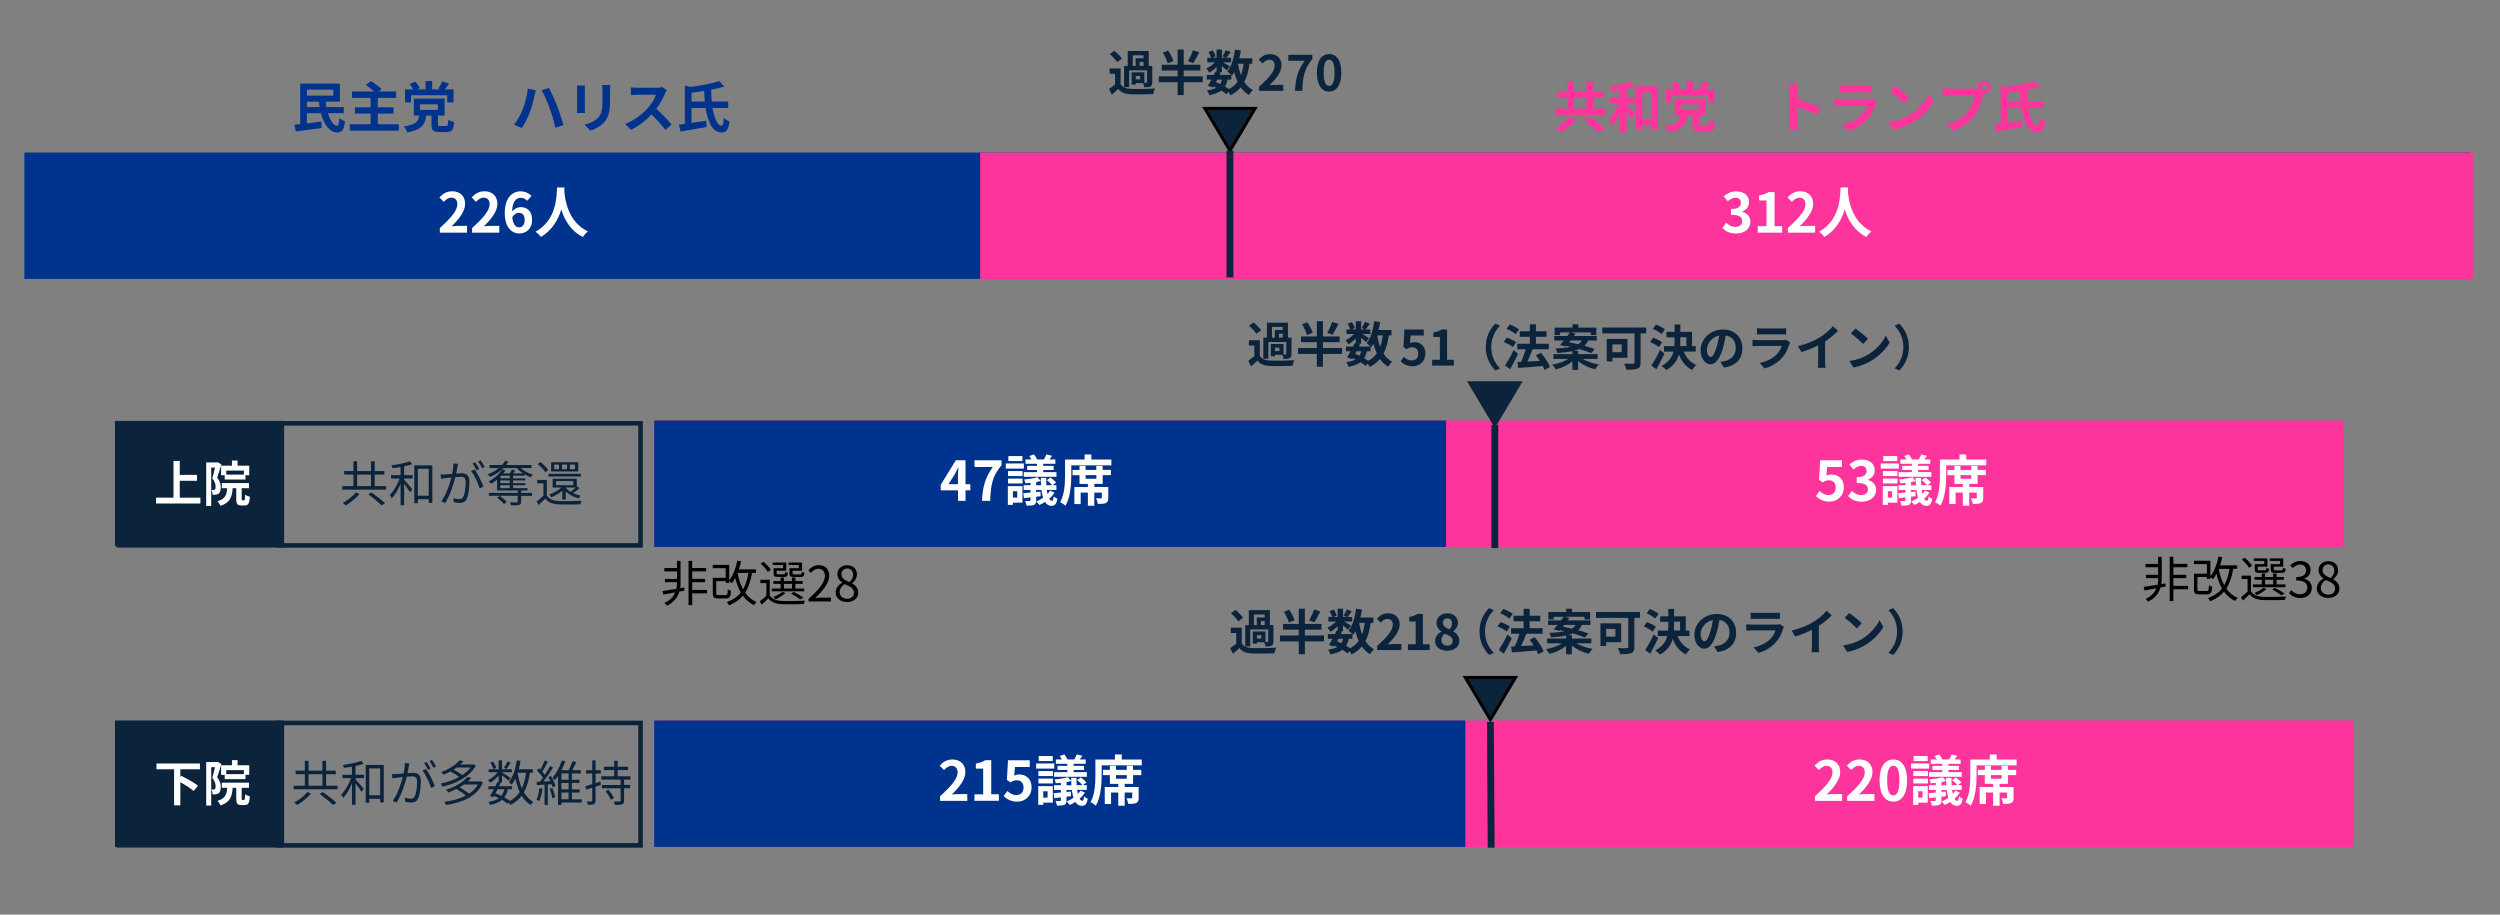 <?xml version="1.0" encoding="UTF-8"?>
<svg id="_レイヤー_1" data-name="レイヤー_1" xmlns="http://www.w3.org/2000/svg" viewBox="0 0 820 300">
  <rect x="0" y="0" width="820" height="300" fill="#808080" stroke="none"/>
  <defs>
    <style>
      .cls-1, .cls-2, .cls-3, .cls-4, .cls-5, .cls-6 {
        fill: none;
        stroke-miterlimit: 8;
      }

      .cls-1, .cls-2, .cls-4 {
        stroke: #0c233c;
      }

      .cls-7 {
        fill: #00338d;
      }

      .cls-2 {
        stroke-width: 2.25px;
      }

      .cls-8 {
        fill: #fff;
      }

      .cls-3 {
        stroke: #00338d;
      }

      .cls-9 {
        fill: #fd349c;
      }

      .cls-10 {
        fill-rule: evenodd;
      }

      .cls-10, .cls-11 {
        fill: #0c233c;
      }

      .cls-4 {
        stroke-width: 1.5px;
      }

      .cls-5 {
        stroke: #fd349c;
      }

      .cls-6 {
        stroke: #000;
      }
    </style>
  </defs>
  <rect class="cls-7" x="8.5" y="50.53" width="802.39" height="40.46"/>
  <rect class="cls-3" x="8.5" y="50.53" width="801.2" height="40.46"/>
  <rect class="cls-9" x="322" y="50.53" width="488.3" height="40.46"/>
  <rect class="cls-5" x="322" y="50.53" width="488.6" height="40.46"/>
  <polygon class="cls-10" points="411.67 35.56 403.43 49.43 395.18 35.56 411.67 35.56"/>
  <polygon class="cls-6" points="411.67 35.56 403.43 49.43 395.18 35.56 411.67 35.56"/>
  <line class="cls-2" x1="403.43" y1="49.43" x2="403.43" y2="90.98"/>
  <g>
    <path class="cls-11" d="M367.55,27.57c.62,1.07,1.74,1.52,3.38,1.58,1.92.08,5.7.03,7.91-.14-.22.45-.5,1.33-.59,1.86-1.98.1-5.38.13-7.33.05-1.9-.08-3.19-.54-4.15-1.78-.64.62-1.3,1.23-2.11,1.92l-.9-1.89c.62-.4,1.34-.93,1.98-1.47v-3.49h-1.79v-1.75h3.6v5.11ZM366.41,20.4c-.45-.78-1.5-1.89-2.4-2.66l1.46-1.09c.9.72,2,1.78,2.51,2.54l-1.57,1.2ZM370.35,28.58h-1.65v-6.96h1.18v-4.9h6.9v4.9h1.17v5.35c0,.74-.13,1.15-.62,1.41-.48.24-1.12.26-2,.26-.05-.42-.21-.98-.38-1.38h-2.42v.48h-1.36v-4.02h4.18v3.44h.66c.18,0,.22-.05.22-.21v-3.89h-5.87v5.52ZM371.54,21.62h.96v-2.5h2.58v-.99h-3.54v3.49ZM373.97,24.93h-1.44v1.1h1.44v-1.1ZM375.07,20.31h-1.25v1.31h1.25v-1.31Z"/>
    <path class="cls-11" d="M394.53,26.97h-6.27v4.21h-2v-4.21h-6.16v-1.94h6.16v-1.9h-5.19v-1.89h5.19v-4.99h2v4.99h5.46v1.89h-5.46v1.9h6.27v1.94ZM383.01,20.8c-.22-.94-.93-2.42-1.6-3.54l1.74-.69c.7,1.06,1.46,2.5,1.74,3.46l-1.89.77ZM393.35,17.15c-.64,1.28-1.36,2.64-1.95,3.54l-1.75-.61c.58-.96,1.26-2.45,1.63-3.59l2.06.66Z"/>
    <path class="cls-11" d="M409.86,20.9c-.34,2.37-.88,4.35-1.74,5.97.74,1.14,1.66,2.05,2.83,2.66-.43.38-1.02,1.12-1.31,1.65-1.09-.66-1.97-1.5-2.69-2.54-.88,1.06-1.98,1.92-3.38,2.62-.11-.27-.35-.7-.61-1.09l-.72.74c-.43-.37-1.01-.78-1.66-1.2-.94.7-2.23,1.17-3.94,1.52-.11-.54-.45-1.18-.75-1.58,1.28-.16,2.29-.43,3.04-.85-.29-.16-.59-.3-.9-.43l-.18.3-1.66-.51c.35-.56.75-1.28,1.15-2.05h-1.52v-1.54h2.32c.19-.4.38-.78.54-1.14l.35.08v-1.54c-.74.74-1.6,1.41-2.4,1.86-.21-.42-.61-1.04-.96-1.38.98-.4,2.05-1.17,2.82-2h-2.5v-1.5h1.22c-.14-.54-.5-1.28-.83-1.86l1.38-.58c.42.61.83,1.42.96,1.98l-1.02.45h1.34v-2.69h1.74v2.69h1.26l-1.06-.46c.37-.58.82-1.42,1.07-2.03l1.6.64c-.5.69-.99,1.36-1.38,1.86h1.52v1.5h-2.63c.77.43,1.9,1.1,2.26,1.34l-1.01,1.31c-.35-.34-1.02-.9-1.65-1.39v1.94h-1.02l.69.14-.38.77h3.81c-.37-.37-.94-.86-1.3-1.1,1.36-1.63,2.13-4.35,2.51-7.2l1.92.26c-.13.9-.3,1.78-.51,2.62h4.26v1.76h-.9ZM398.81,26.95c.48.19.94.38,1.41.61.26-.4.46-.88.61-1.46h-1.55l-.46.85ZM402.62,26.1c-.18.9-.45,1.65-.85,2.27.5.29.96.58,1.33.85,1.18-.62,2.11-1.42,2.82-2.42-.45-.94-.8-2-1.09-3.15-.22.42-.48.8-.74,1.15-.06-.06-.13-.14-.22-.24v1.54h-1.25ZM406.05,20.9c.22,1.34.54,2.61.98,3.76.4-1.09.69-2.35.86-3.76h-1.84Z"/>
  </g>
  <g>
    <path class="cls-11" d="M412.98,28.45c3.22-2.88,5.12-5.11,5.12-6.93,0-1.2-.66-1.92-1.78-1.92-.86,0-1.58.56-2.18,1.22l-1.28-1.28c1.09-1.15,2.15-1.79,3.76-1.79,2.24,0,3.73,1.44,3.73,3.65s-1.78,4.45-3.94,6.56c.59-.06,1.38-.13,1.92-.13h2.58v1.98h-7.94v-1.36Z"/>
    <path class="cls-11" d="M427.9,19.94h-5.33v-1.97h7.88v1.42c-2.75,3.36-3.12,5.78-3.31,10.42h-2.38c.21-4.11.9-6.74,3.15-9.88Z"/>
    <path class="cls-11" d="M431.94,23.84c0-4.1,1.6-6.1,4.02-6.1s4,2.02,4,6.1-1.6,6.19-4,6.19-4.02-2.11-4.02-6.19ZM437.74,23.84c0-3.31-.77-4.27-1.78-4.27s-1.79.96-1.79,4.27.77,4.35,1.79,4.35,1.78-1.02,1.78-4.35Z"/>
  </g>
  <g>
    <path class="cls-7" d="M107.54,37.12c.77,2.45,2.02,4.2,3.06,4.18.41,0,.61-.76.7-2.57.49.43,1.3.86,1.85,1.03-.31,3.02-1.06,3.69-2.68,3.69-2.34-.02-4.25-2.68-5.24-6.32h-4.57v3.33c1.53-.2,3.19-.4,4.77-.59l.07,2.12c-2.97.41-6.16.83-8.5,1.13l-.43-2.23c.56-.05,1.21-.11,1.89-.2v-13.27h13.02v5.92h-4.68c.05.61.13,1.21.23,1.78h5.73v2h-5.22ZM100.67,29.41v1.94h8.64v-1.94h-8.64ZM104.81,35.12c-.09-.58-.16-1.17-.22-1.78h-3.92v1.78h4.14Z"/>
    <path class="cls-7" d="M130.82,40.75v2.11h-16.11v-2.11h6.84v-3.48h-5.13v-2.07h5.13v-3.11h-6.09v-2.09h7.2c-.76-.74-1.84-1.57-2.7-2.2l1.76-1.22c1.15.74,2.7,1.89,3.46,2.72l-.95.7h5.71v2.09h-6.03v3.11h5.17v2.07h-5.17v3.48h6.91Z"/>
    <path class="cls-7" d="M146.28,41.33c.58,0,.68-.25.74-2.09.43.36,1.39.7,1.94.83-.22,2.61-.79,3.24-2.48,3.24h-2.34c-2.14,0-2.61-.63-2.61-2.54v-2.86h-1.73c-.34,2.85-1.4,4.61-6.19,5.53-.18-.58-.76-1.51-1.19-1.98,4.07-.58,4.79-1.64,5.08-3.55h-1.76v-5.58h10.08v5.58h-2.16v2.83c0,.52.11.59.77.59h1.85ZM134.83,33.59h-1.98v-4.27h2.63c-.27-.58-.72-1.26-1.12-1.8l1.91-.74c.56.65,1.15,1.55,1.42,2.16l-.88.38h2.79v-2.72h2.14v2.72h2.81l-.79-.27c.45-.65.99-1.62,1.28-2.32l2.27.67c-.5.74-1.01,1.4-1.44,1.93h2.88v4.27h-2.07v-2.36h-11.85v2.36ZM137.78,36.04h5.83v-1.82h-5.83v1.82Z"/>
    <path class="cls-7" d="M173.12,29.07l2.63.56c-.14.5-.36,1.39-.43,1.78-.25,1.28-.9,3.75-1.53,5.42-.65,1.75-1.71,3.8-2.65,5.15l-2.52-1.06c1.12-1.48,2.18-3.42,2.79-5.01.81-2,1.49-4.54,1.71-6.84ZM177.69,29.61l2.39-.77c.74,1.4,1.98,4.18,2.67,5.91.63,1.64,1.58,4.5,2.09,6.28l-2.66.86c-.5-2.12-1.15-4.41-1.87-6.36-.68-1.89-1.85-4.54-2.61-5.92Z"/>
    <path class="cls-7" d="M191.87,28.04c-.04.4-.05.79-.05,1.37v6.09c0,.45.02,1.15.05,1.57h-2.66c.02-.34.09-1.04.09-1.58v-6.07c0-.34-.02-.97-.07-1.37h2.65ZM200.17,27.88c-.04.5-.07,1.08-.07,1.8v3.57c0,3.87-.76,5.53-2.09,7-1.19,1.31-3.06,2.2-4.38,2.61l-1.89-1.98c1.8-.41,3.31-1.1,4.41-2.27,1.22-1.35,1.46-2.7,1.46-5.51v-3.42c0-.72-.04-1.3-.11-1.8h2.67Z"/>
    <path class="cls-7" d="M218.73,29.64c-.14.2-.47.76-.63,1.12-.61,1.4-1.62,3.33-2.83,4.95,1.78,1.55,3.96,3.85,5.02,5.15l-2.05,1.78c-1.17-1.62-2.84-3.46-4.54-5.1-1.91,2.02-4.3,3.89-6.77,5.06l-1.85-1.94c2.9-1.1,5.69-3.28,7.38-5.17,1.19-1.35,2.29-3.13,2.68-4.41h-6.1c-.76,0-1.75.11-2.12.13v-2.56c.49.07,1.58.13,2.12.13h6.34c.79,0,1.51-.11,1.87-.23l1.48,1.1Z"/>
    <path class="cls-7" d="M233.72,35.42c.58,3.4,1.64,5.8,2.95,5.8.43,0,.63-.68.74-2.54.47.47,1.28.92,1.84,1.13-.34,2.92-1.06,3.62-2.72,3.62-2.81-.02-4.38-3.4-5.08-8.01h-4.63v4.9c1.55-.23,3.22-.49,4.83-.74l.13,2.09c-2.99.54-6.19,1.08-8.59,1.48l-.5-2.27c.58-.07,1.24-.16,1.94-.25v-12.57l1.87.45c3.44-.45,7.06-1.15,9.4-1.91l1.67,1.8c-1.3.38-2.75.74-4.3,1.03,0,1.35.05,2.65.18,3.87h5.4v2.12h-5.13ZM231.19,33.3c-.11-1.12-.18-2.27-.2-3.46-1.4.23-2.81.43-4.16.58v2.88h4.36Z"/>
  </g>
  <g>
    <path class="cls-9" d="M526.51,35.59v2.09h-16.4v-2.09h3.87v-3.46h-3.24v-2.07h3.24v-3.33h2.23v3.33h4.14v-3.33h2.23v3.33h3.37v2.07h-3.37v3.46h3.93ZM517.04,39.24c-1.35,1.55-3.33,3.17-5.06,4.2-.47-.47-1.26-1.15-1.76-1.49,1.69-.9,3.6-2.38,4.55-3.58l2.27.88ZM516.21,35.59h4.14v-3.46h-4.14v3.46ZM521.49,38.3c1.53,1.1,3.76,2.77,4.9,3.87l-2.12,1.26c-.99-1.1-3.13-2.84-4.74-4.07l1.96-1.06Z"/>
    <path class="cls-9" d="M533.49,34.24c.72.72,2.34,2.61,2.74,3.1l-1.22,1.78c-.34-.61-.92-1.51-1.51-2.36v6.64h-2.16v-6.41c-.72,1.69-1.57,3.24-2.52,4.3-.2-.63-.72-1.48-1.08-2.02,1.22-1.3,2.38-3.37,3.08-5.35h-2.68v-1.98h3.2v-2.34c-.88.14-1.75.27-2.57.38-.09-.49-.34-1.21-.58-1.67,2.34-.32,4.97-.9,6.61-1.55l1.39,1.67c-.79.29-1.73.54-2.68.76v2.75h2.61v1.98h-2.61v.31ZM543.78,28.29v14.13h-2.21v-1.3h-2.88v1.42h-2.11v-14.26h7.2ZM541.56,39.08v-8.73h-2.88v8.73h2.88Z"/>
    <path class="cls-9" d="M559.85,41.33c.58,0,.68-.25.74-2.09.43.36,1.39.7,1.94.83-.22,2.61-.79,3.24-2.48,3.24h-2.34c-2.14,0-2.61-.63-2.61-2.54v-2.86h-1.73c-.34,2.85-1.4,4.61-6.19,5.53-.18-.58-.76-1.51-1.19-1.98,4.07-.58,4.79-1.64,5.08-3.55h-1.76v-5.58h10.08v5.58h-2.16v2.83c0,.52.11.59.77.59h1.85ZM548.4,33.59h-1.98v-4.27h2.63c-.27-.58-.72-1.26-1.12-1.8l1.91-.74c.56.65,1.15,1.55,1.42,2.16l-.88.38h2.79v-2.72h2.14v2.72h2.81l-.79-.27c.45-.65.99-1.62,1.28-2.32l2.27.67c-.5.74-1.01,1.4-1.44,1.93h2.88v4.27h-2.07v-2.36h-11.85v2.36ZM551.35,36.04h5.83v-1.82h-5.83v1.82Z"/>
    <path class="cls-9" d="M595.9,37.71c-1.85-.97-4.55-2.02-6.5-2.68v5.1c0,.52.09,1.78.16,2.5h-2.81c.11-.7.18-1.78.18-2.5v-10.33c0-.65-.05-1.55-.18-2.18h2.81c-.07.63-.16,1.42-.16,2.18v2.65c2.41.7,5.87,1.98,7.53,2.79l-1.03,2.48Z"/>
    <path class="cls-9" d="M615.56,33.26c-.13.23-.27.56-.34.76-.54,1.75-1.31,3.49-2.67,4.99-1.82,2.02-4.12,3.24-6.43,3.89l-1.8-2.03c2.72-.56,4.88-1.75,6.25-3.15.97-.99,1.53-2.11,1.85-3.12h-8.7c-.43,0-1.33.02-2.09.09v-2.34c.76.07,1.53.11,2.09.11h8.91c.58,0,1.06-.07,1.31-.18l1.6.99ZM603.3,28.04c.5.07,1.26.09,1.87.09h6.93c.56,0,1.44-.02,1.95-.09v2.32c-.49-.04-1.33-.05-1.98-.05h-6.9c-.58,0-1.35.02-1.87.05v-2.32Z"/>
    <path class="cls-9" d="M626.27,37.8c3.06-1.82,5.42-4.57,6.55-7l1.4,2.54c-1.37,2.43-3.76,4.92-6.66,6.66-1.82,1.1-4.14,2.11-6.68,2.54l-1.51-2.38c2.81-.4,5.15-1.31,6.9-2.36ZM626.27,31.97l-1.84,1.89c-.94-1.01-3.19-2.97-4.5-3.89l1.69-1.8c1.26.85,3.6,2.72,4.65,3.8Z"/>
    <path class="cls-9" d="M647.63,29.07c.25,0,.63-.02,1.03-.07-.02-.11-.04-.22-.04-.34,0-1.19.97-2.16,2.16-2.16s2.14.97,2.14,2.16-.97,2.14-2.14,2.14c-.07,0-.16,0-.23-.02l-.14.54c-.41,1.76-1.19,4.56-2.7,6.55-1.62,2.16-4.02,3.94-7.24,4.97l-1.96-2.14c3.58-.85,5.6-2.39,7.06-4.23,1.19-1.49,1.87-3.53,2.12-5.08h-8.39c-.83,0-1.67.04-2.14.07v-2.54c.52.07,1.55.14,2.14.14h8.34ZM651.81,28.65c0-.58-.47-1.04-1.03-1.04s-1.04.47-1.04,1.04.47,1.03,1.04,1.03,1.03-.47,1.03-1.03Z"/>
    <path class="cls-9" d="M665.29,35.42c.58,3.4,1.64,5.8,2.95,5.8.43,0,.63-.68.74-2.54.47.47,1.28.92,1.84,1.13-.34,2.92-1.06,3.62-2.72,3.62-2.81-.02-4.38-3.4-5.08-8.01h-4.63v4.9c1.55-.23,3.22-.49,4.83-.74l.13,2.09c-2.99.54-6.19,1.08-8.59,1.48l-.5-2.27c.58-.07,1.24-.16,1.94-.25v-12.57l1.87.45c3.44-.45,7.06-1.15,9.4-1.91l1.67,1.8c-1.3.38-2.75.74-4.3,1.03,0,1.35.05,2.65.18,3.87h5.4v2.12h-5.13ZM662.75,33.3c-.11-1.12-.18-2.27-.2-3.46-1.4.23-2.81.43-4.16.58v2.88h4.36Z"/>
  </g>
  <g>
    <path class="cls-8" d="M144.26,74.79c3.62-3.24,5.76-5.74,5.76-7.8,0-1.35-.74-2.16-2-2.16-.97,0-1.78.63-2.45,1.37l-1.44-1.44c1.22-1.3,2.41-2.02,4.23-2.02,2.52,0,4.2,1.62,4.2,4.11s-2,5.01-4.43,7.38c.67-.07,1.55-.14,2.16-.14h2.9v2.23h-8.93v-1.53Z"/>
    <path class="cls-8" d="M154.84,74.79c3.62-3.24,5.76-5.74,5.76-7.8,0-1.35-.74-2.16-2-2.16-.97,0-1.78.63-2.45,1.37l-1.44-1.44c1.22-1.3,2.41-2.02,4.23-2.02,2.52,0,4.2,1.62,4.2,4.11s-2,5.01-4.43,7.38c.67-.07,1.55-.14,2.16-.14h2.9v2.23h-8.93v-1.53Z"/>
    <path class="cls-8" d="M172.92,65.84c-.47-.54-1.28-.97-2.05-.97-1.53,0-2.79,1.15-2.9,4.48.72-.88,1.87-1.42,2.74-1.42,2.23,0,3.82,1.33,3.82,4.2s-1.91,4.45-4.18,4.45c-2.54,0-4.79-2.03-4.79-6.73,0-4.97,2.47-7.09,5.15-7.09,1.62,0,2.81.68,3.62,1.51l-1.4,1.58ZM172.09,72.13c0-1.58-.74-2.32-1.89-2.32-.72,0-1.51.38-2.18,1.4.25,2.43,1.15,3.37,2.27,3.37.99,0,1.8-.83,1.8-2.45Z"/>
  </g>
  <path class="cls-8" d="M185.14,61.48c-.02.29-.04.65-.05,1.03.14,2.48,1.04,10.25,7.76,13.4-.67.5-1.31,1.24-1.66,1.82-4.07-2.02-6.09-5.73-7.09-9.04-.97,3.24-2.86,6.72-6.66,9.04-.38-.56-1.08-1.21-1.8-1.71,7.18-3.98,6.93-12.15,7.06-14.53h2.45Z"/>
  <g>
    <path class="cls-8" d="M564.96,74.72l1.24-1.67c.79.77,1.76,1.37,2.97,1.37,1.35,0,2.27-.67,2.27-1.85,0-1.31-.77-2.12-3.67-2.12v-1.91c2.45,0,3.24-.85,3.24-2.03,0-1.04-.65-1.66-1.78-1.67-.95.02-1.73.47-2.52,1.19l-1.35-1.62c1.15-1.01,2.43-1.64,4-1.64,2.58,0,4.32,1.26,4.32,3.55,0,1.44-.81,2.48-2.23,3.04v.09c1.51.41,2.67,1.53,2.67,3.28,0,2.45-2.14,3.87-4.68,3.87-2.11,0-3.53-.79-4.47-1.85Z"/>
    <path class="cls-8" d="M576.55,74.18h2.86v-8.43h-2.41v-1.64c1.33-.25,2.25-.59,3.1-1.12h1.96v11.18h2.5v2.14h-8.01v-2.14Z"/>
    <path class="cls-8" d="M586.43,74.79c3.62-3.24,5.76-5.74,5.76-7.8,0-1.35-.74-2.16-2-2.16-.97,0-1.78.63-2.45,1.37l-1.44-1.44c1.22-1.3,2.41-2.02,4.23-2.02,2.52,0,4.19,1.62,4.19,4.11s-2,5.01-4.43,7.38c.67-.07,1.55-.14,2.16-.14h2.9v2.23h-8.93v-1.53Z"/>
  </g>
  <path class="cls-8" d="M606.14,61.48c-.02.29-.04.65-.05,1.03.14,2.48,1.04,10.25,7.76,13.4-.67.5-1.31,1.24-1.66,1.82-4.07-2.02-6.09-5.73-7.09-9.04-.97,3.24-2.86,6.72-6.66,9.04-.38-.56-1.08-1.21-1.8-1.71,7.18-3.98,6.93-12.15,7.06-14.53h2.45Z"/>
  <rect class="cls-9" x="216.71" y="236.83" width="554.62" height="40.46"/>
  <rect class="cls-5" x="216.71" y="236.83" width="554.62" height="40.46"/>
  <rect class="cls-7" x="215.08" y="236.83" width="265.06" height="40.46"/>
  <rect class="cls-3" x="215.08" y="236.83" width="265.06" height="40.46"/>
  <g>
    <path class="cls-8" d="M595.31,261.16c3.62-3.24,5.76-5.74,5.76-7.8,0-1.35-.74-2.16-2-2.16-.97,0-1.78.63-2.45,1.37l-1.44-1.44c1.22-1.3,2.41-2.02,4.23-2.02,2.52,0,4.19,1.62,4.19,4.11s-2,5.01-4.43,7.38c.67-.07,1.55-.14,2.16-.14h2.9v2.23h-8.93v-1.53Z"/>
    <path class="cls-8" d="M605.89,261.16c3.62-3.24,5.76-5.74,5.76-7.8,0-1.35-.74-2.16-2-2.16-.97,0-1.78.63-2.45,1.37l-1.44-1.44c1.22-1.3,2.41-2.02,4.23-2.02,2.52,0,4.19,1.62,4.19,4.11s-2,5.01-4.43,7.38c.67-.07,1.55-.14,2.16-.14h2.9v2.23h-8.93v-1.53Z"/>
    <path class="cls-8" d="M616.5,255.97c0-4.61,1.8-6.86,4.52-6.86s4.5,2.27,4.5,6.86-1.8,6.97-4.5,6.97-4.52-2.38-4.52-6.97ZM623.01,255.97c0-3.73-.86-4.81-2-4.81s-2.02,1.08-2.02,4.81.86,4.9,2.02,4.9,2-1.15,2-4.9Z"/>
  </g>
  <g>
    <path class="cls-8" d="M632.77,252.1h-5.94v-1.69h5.94v1.69ZM632.3,263.28h-3.13v.72h-1.66v-6.14h4.79v5.42ZM627.57,252.91h4.77v1.64h-4.77v-1.64ZM627.57,255.38h4.77v1.6h-4.77v-1.6ZM632.28,249.62h-4.61v-1.62h4.61v1.62ZM629.17,259.54v2.07h1.42v-2.07h-1.42ZM642.83,260.02c-.47.7-1.06,1.37-1.75,1.96.27.45.59.68.94.68.27,0,.45-.47.5-1.44.36.32.85.58,1.22.74-.25,1.73-.81,2.36-1.93,2.36-.92,0-1.6-.47-2.12-1.28-.61.4-1.22.72-1.84.99-.22-.32-.68-.83-1.03-1.12.76-.31,1.53-.74,2.25-1.24-.23-.74-.41-1.6-.54-2.58h-1.75v.68l1.44-.14.04,1.51-1.48.18v1.21c0,.83-.16,1.21-.7,1.46-.58.23-1.35.25-2.41.25-.07-.45-.31-1.08-.52-1.51.61.02,1.3.02,1.5.02.22-.02.29-.07.29-.27v-.94c-.77.11-1.51.18-2.16.25l-.2-1.64c.68-.05,1.48-.13,2.36-.2v-.86h-2.25v-1.55h2.25v-.77c-.58.07-1.13.11-1.67.14-.05-.36-.25-.9-.41-1.24,1.51-.14,3.31-.41,4.38-.76l1.1,1.26c-.02-.34-.04-.68-.04-1.03h1.78c0,.86.02,1.67.05,2.39h1.85c-.36-.52-1.08-1.21-1.71-1.66l1.22-.85c.67.45,1.48,1.15,1.84,1.66l-1.17.85h1.28v1.55h-3.17c.07.5.16.94.25,1.33.32-.34.63-.72.86-1.12l1.44.7ZM637.07,250.52h-3.78v-1.42h1.96c-.2-.38-.45-.79-.68-1.13l1.51-.52c.4.49.83,1.19,1.03,1.66h2.21c.31-.5.65-1.19.81-1.66l1.87.45c-.31.43-.59.85-.85,1.21h1.94v1.42h-3.98v.67h3.42v1.35h-3.42v.72h4.34v1.53h-10.73v-1.53h4.34v-.72h-3.21v-1.35h3.21v-.67ZM638.41,257.56c-.04-.43-.05-.9-.07-1.37-.47.13-.99.23-1.53.34v1.03h1.6Z"/>
    <path class="cls-8" d="M661.46,249.13v1.89h-13.14v3.15c0,2.9-.27,7.33-1.91,10.1-.36-.36-1.26-.95-1.75-1.17,1.49-2.56,1.6-6.3,1.6-8.93v-5.04h6.41v-1.67h2.23v1.67h6.55ZM658.62,252.51h2.7v1.73h-2.7v2.86h-2.74v1.03h4.57v3.53c0,.9-.14,1.42-.81,1.73-.59.27-1.46.29-2.61.29-.09-.58-.32-1.33-.58-1.85.67.04,1.39.04,1.6.02.22,0,.29-.05.29-.22v-1.67h-2.47v4.32h-2.11v-4.32h-2.36v3.76h-2.07v-5.58h4.43v-1.03h-2.74v-2.86h-2.29v-1.73h2.29v-1.33h1.98v1.33h3.53v-1.33h2.07v1.33ZM656.55,254.24h-3.53v1.19h3.53v-1.19Z"/>
  </g>
  <g>
    <path class="cls-8" d="M308.34,261.16c3.62-3.24,5.76-5.74,5.76-7.8,0-1.35-.74-2.16-2-2.16-.97,0-1.78.63-2.45,1.37l-1.44-1.44c1.22-1.3,2.41-2.02,4.23-2.02,2.52,0,4.2,1.62,4.2,4.11s-2,5.01-4.43,7.38c.67-.07,1.55-.14,2.16-.14h2.9v2.23h-8.93v-1.53Z"/>
    <path class="cls-8" d="M319.62,260.54h2.86v-8.43h-2.41v-1.64c1.33-.25,2.25-.59,3.1-1.12h1.96v11.18h2.5v2.14h-8.01v-2.14Z"/>
    <path class="cls-8" d="M329.2,261.12l1.22-1.69c.76.74,1.69,1.35,2.94,1.35,1.39,0,2.36-.88,2.36-2.45s-.9-2.41-2.25-2.41c-.79,0-1.22.2-2,.7l-1.21-.79.36-6.46h7.13v2.21h-4.84l-.25,2.83c.52-.25.99-.38,1.6-.38,2.23,0,4.1,1.33,4.1,4.23s-2.2,4.68-4.66,4.68c-2.11,0-3.51-.83-4.5-1.82Z"/>
  </g>
  <g>
    <path class="cls-8" d="M345.8,252.1h-5.94v-1.69h5.94v1.69ZM345.33,263.28h-3.13v.72h-1.66v-6.14h4.79v5.42ZM340.59,252.91h4.77v1.64h-4.77v-1.64ZM340.59,255.38h4.77v1.6h-4.77v-1.6ZM345.31,249.62h-4.61v-1.62h4.61v1.62ZM342.19,259.54v2.07h1.42v-2.07h-1.42ZM355.86,260.02c-.47.7-1.06,1.37-1.75,1.96.27.45.59.68.94.68.27,0,.45-.47.5-1.44.36.32.85.58,1.22.74-.25,1.73-.81,2.36-1.93,2.36-.92,0-1.6-.47-2.12-1.28-.61.4-1.22.72-1.84.99-.22-.32-.68-.83-1.03-1.12.76-.31,1.53-.74,2.25-1.24-.23-.74-.41-1.6-.54-2.58h-1.75v.68l1.44-.14.04,1.51-1.48.18v1.21c0,.83-.16,1.21-.7,1.46-.58.23-1.35.25-2.41.25-.07-.45-.31-1.08-.52-1.51.61.02,1.3.02,1.49.02.22-.02.29-.07.29-.27v-.94c-.77.11-1.51.18-2.16.25l-.2-1.64c.68-.05,1.48-.13,2.36-.2v-.86h-2.25v-1.55h2.25v-.77c-.58.07-1.13.11-1.67.14-.05-.36-.25-.9-.41-1.24,1.51-.14,3.31-.41,4.38-.76l1.1,1.26c-.02-.34-.04-.68-.04-1.03h1.78c0,.86.02,1.67.05,2.39h1.85c-.36-.52-1.08-1.21-1.71-1.66l1.22-.85c.67.45,1.48,1.15,1.84,1.66l-1.17.85h1.28v1.55h-3.17c.07.5.16.94.25,1.33.32-.34.63-.72.86-1.12l1.44.7ZM350.1,250.52h-3.78v-1.42h1.96c-.2-.38-.45-.79-.68-1.13l1.51-.52c.4.49.83,1.19,1.03,1.66h2.21c.31-.5.65-1.19.81-1.66l1.87.45c-.31.43-.59.85-.85,1.21h1.94v1.42h-3.98v.67h3.42v1.35h-3.42v.72h4.34v1.53h-10.73v-1.53h4.34v-.72h-3.21v-1.35h3.21v-.67ZM351.43,257.56c-.04-.43-.05-.9-.07-1.37-.47.13-.99.23-1.53.34v1.03h1.6Z"/>
    <path class="cls-8" d="M374.49,249.13v1.89h-13.14v3.15c0,2.9-.27,7.33-1.91,10.1-.36-.36-1.26-.95-1.75-1.17,1.49-2.56,1.6-6.3,1.6-8.93v-5.04h6.41v-1.67h2.23v1.67h6.55ZM371.65,252.51h2.7v1.73h-2.7v2.86h-2.74v1.03h4.57v3.53c0,.9-.14,1.42-.81,1.73-.59.27-1.46.29-2.61.29-.09-.58-.32-1.33-.58-1.85.67.04,1.39.04,1.6.02.22,0,.29-.05.29-.22v-1.67h-2.47v4.32h-2.11v-4.32h-2.36v3.76h-2.07v-5.58h4.43v-1.03h-2.74v-2.86h-2.29v-1.73h2.29v-1.33h1.98v1.33h3.53v-1.33h2.07v1.33ZM369.58,254.24h-3.53v1.19h3.53v-1.19Z"/>
  </g>
  <polygon class="cls-10" points="497.1 222.2 488.85 236.07 480.61 222.2 497.1 222.2"/>
  <polygon class="cls-6" points="497.1 222.2 488.85 236.07 480.61 222.2 497.1 222.2"/>
  <line class="cls-2" x1="488.85" y1="236.82" x2="489.1" y2="278.04"/>
  <g>
    <path class="cls-11" d="M407.29,210.98c.62,1.07,1.74,1.52,3.38,1.58,1.92.08,5.7.03,7.91-.14-.22.45-.5,1.33-.59,1.86-1.99.1-5.38.13-7.33.05-1.9-.08-3.19-.54-4.15-1.78-.64.62-1.3,1.23-2.11,1.92l-.9-1.89c.62-.4,1.34-.93,1.98-1.47v-3.49h-1.79v-1.74h3.6v5.11ZM406.15,203.81c-.45-.78-1.5-1.89-2.4-2.66l1.46-1.09c.9.72,2,1.78,2.51,2.54l-1.57,1.2ZM410.09,211.99h-1.65v-6.96h1.18v-4.9h6.9v4.9h1.17v5.35c0,.74-.13,1.15-.62,1.41-.48.24-1.12.26-2,.26-.05-.42-.21-.98-.38-1.38h-2.42v.48h-1.36v-4.02h4.18v3.44h.66c.18,0,.22-.05.22-.21v-3.89h-5.88v5.52ZM411.27,205.03h.96v-2.5h2.58v-.99h-3.54v3.49ZM413.71,208.34h-1.44v1.1h1.44v-1.1ZM414.81,203.71h-1.25v1.31h1.25v-1.31Z"/>
    <path class="cls-11" d="M434.27,210.37h-6.27v4.21h-2v-4.21h-6.16v-1.94h6.16v-1.9h-5.19v-1.89h5.19v-4.99h2v4.99h5.46v1.89h-5.46v1.9h6.27v1.94ZM422.74,204.21c-.22-.94-.93-2.42-1.6-3.54l1.74-.69c.7,1.06,1.46,2.5,1.75,3.46l-1.89.77ZM433.08,200.56c-.64,1.28-1.36,2.64-1.95,3.54l-1.74-.61c.58-.96,1.26-2.45,1.63-3.58l2.06.66Z"/>
    <path class="cls-11" d="M449.59,204.31c-.34,2.37-.88,4.35-1.74,5.97.74,1.14,1.67,2.05,2.83,2.66-.43.38-1.02,1.12-1.31,1.65-1.09-.66-1.97-1.5-2.69-2.54-.88,1.06-1.98,1.92-3.38,2.62-.11-.27-.35-.7-.61-1.09l-.72.74c-.43-.37-1.01-.79-1.67-1.2-.94.7-2.22,1.17-3.94,1.52-.11-.54-.45-1.18-.75-1.58,1.28-.16,2.29-.43,3.04-.85-.29-.16-.59-.3-.9-.43l-.18.3-1.67-.51c.35-.56.75-1.28,1.15-2.05h-1.52v-1.54h2.32c.19-.4.38-.78.54-1.14l.35.08v-1.54c-.74.74-1.6,1.41-2.4,1.86-.21-.42-.61-1.04-.96-1.38.98-.4,2.05-1.17,2.82-2h-2.5v-1.5h1.22c-.14-.54-.5-1.28-.83-1.86l1.38-.58c.42.61.83,1.42.96,1.99l-1.02.45h1.34v-2.69h1.75v2.69h1.26l-1.06-.46c.37-.58.82-1.42,1.07-2.03l1.6.64c-.5.69-.99,1.36-1.38,1.86h1.52v1.5h-2.62c.77.43,1.9,1.1,2.26,1.34l-1.01,1.31c-.35-.34-1.02-.9-1.65-1.39v1.94h-1.02l.69.14-.38.77h3.81c-.37-.37-.94-.86-1.3-1.1,1.36-1.63,2.13-4.35,2.51-7.2l1.92.26c-.13.9-.3,1.78-.51,2.62h4.26v1.76h-.9ZM438.55,210.36c.48.19.94.38,1.41.61.26-.4.46-.88.61-1.46h-1.55l-.46.85ZM442.36,209.51c-.18.9-.45,1.65-.85,2.27.5.29.96.58,1.33.85,1.18-.62,2.11-1.42,2.82-2.42-.45-.94-.8-2-1.09-3.15-.22.42-.48.8-.74,1.15-.06-.06-.13-.14-.22-.24v1.54h-1.25ZM445.79,204.31c.22,1.34.54,2.61.98,3.76.4-1.09.69-2.35.86-3.76h-1.84Z"/>
  </g>
  <g>
    <path class="cls-11" d="M451.72,211.86c3.22-2.88,5.12-5.11,5.12-6.93,0-1.2-.66-1.92-1.78-1.92-.86,0-1.58.56-2.18,1.22l-1.28-1.28c1.09-1.15,2.14-1.79,3.76-1.79,2.24,0,3.73,1.44,3.73,3.65s-1.78,4.45-3.94,6.56c.59-.06,1.38-.13,1.92-.13h2.58v1.98h-7.94v-1.36Z"/>
    <path class="cls-11" d="M461.81,211.32h2.54v-7.49h-2.14v-1.46c1.18-.22,2-.53,2.75-.99h1.75v9.94h2.22v1.9h-7.12v-1.9Z"/>
    <path class="cls-11" d="M470.72,210.28c0-1.52.93-2.5,2.03-3.09v-.08c-.91-.66-1.57-1.55-1.57-2.82,0-1.9,1.5-3.12,3.57-3.12s3.44,1.26,3.44,3.15c0,1.17-.74,2.14-1.52,2.71v.08c1.09.59,1.98,1.55,1.98,3.17,0,1.79-1.58,3.17-3.99,3.17-2.26,0-3.95-1.31-3.95-3.17ZM476.47,210.2c0-1.23-1.09-1.74-2.62-2.37-.64.51-1.09,1.31-1.09,2.19,0,1.07.88,1.76,1.98,1.76.99,0,1.73-.56,1.73-1.58ZM476.28,204.47c0-.96-.58-1.65-1.57-1.65-.8,0-1.44.53-1.44,1.47,0,1.12.91,1.67,2.16,2.16.58-.61.85-1.28.85-1.99Z"/>
  </g>
  <g>
    <path class="cls-11" d="M485.28,207.14c0-3.43,1.42-5.99,3.15-7.68l1.52.67c-1.6,1.73-2.87,3.94-2.87,7.01s1.26,5.28,2.87,7.01l-1.52.67c-1.73-1.7-3.15-4.26-3.15-7.68Z"/>
    <path class="cls-11" d="M494.19,207.12c-.64-.54-1.97-1.25-3.01-1.65l.98-1.44c1.02.35,2.4.96,3.09,1.49l-1.06,1.6ZM495.87,209.37c-.78,1.66-1.71,3.49-2.61,5.03l-1.65-1.22c.8-1.2,1.94-3.19,2.83-5.03l1.42,1.22ZM495.07,202.9c-.62-.56-1.94-1.33-2.99-1.76l1.06-1.42c1.02.4,2.37,1.09,3.06,1.63l-1.12,1.55ZM504.53,214.62c-.13-.37-.3-.82-.54-1.26-2.9.26-5.92.46-8.08.62l-.26-1.92,1.2-.05c.58-1.22,1.14-2.8,1.52-4.15h-2.74v-1.82h4.11v-2.26h-3.31v-1.83h3.31v-2.27h1.99v2.27h3.47v1.83h-3.47v2.26h4.23v1.82h-5.38l.06.02c-.51,1.34-1.15,2.82-1.73,4.02,1.28-.06,2.71-.14,4.11-.22-.4-.64-.85-1.26-1.28-1.82l1.63-.87c1.18,1.41,2.46,3.31,2.96,4.66l-1.81.98Z"/>
    <path class="cls-11" d="M517.03,211.01c1.41.83,3.41,1.5,5.35,1.81-.42.4-.94,1.14-1.22,1.62-2-.48-4.07-1.46-5.59-2.69v2.85h-1.89v-2.75c-1.47,1.2-3.47,2.13-5.46,2.61-.26-.46-.77-1.17-1.17-1.54,1.92-.34,3.92-1.04,5.28-1.91h-4.88v-1.57h6.23v-.99c-1.3.29-2.91.48-4.91.62-.08-.45-.38-1.1-.62-1.47,2.16-.11,3.78-.29,5.01-.56-.51-.11-1.02-.24-1.5-.34l-.21.24-1.81-.5c.38-.42.8-.93,1.25-1.47h-3.15v-1.49h4.29c.3-.42.61-.82.87-1.18h-3.28v.88h-1.76v-2.45h5.87v-1.06h1.9v1.06h5.92v2.45h-1.84v-.88h-6.43l1.46.43c-.18.24-.35.5-.54.75h7.48v1.49h-2.82c-.29.67-.69,1.25-1.23,1.73,1.3.37,2.48.74,3.38,1.07l-1.14,1.34c-.96-.42-2.4-.9-3.97-1.34-.51.22-1.1.42-1.79.58h1.49v1.09h6.37v1.57h-4.91ZM512.61,205.54c.93.18,1.95.4,2.98.66.56-.34.93-.75,1.2-1.22h-3.75l-.43.56Z"/>
    <path class="cls-11" d="M537.91,202.66h-1.84v9.54c0,1.15-.27,1.71-1.02,2.03-.8.32-1.98.35-3.62.35-.11-.56-.5-1.5-.78-2.02,1.14.06,2.53.05,2.91.05s.51-.11.51-.45v-9.51h-10.58v-1.92h14.42v1.92ZM526.81,210.65v1.22h-1.86v-7.41h6.79v6.19h-4.93ZM526.81,206.26v2.56h3.04v-2.56h-3.04Z"/>
    <path class="cls-11" d="M542.05,207.16c-.61-.54-1.87-1.25-2.88-1.68l1.01-1.42c.99.35,2.32.98,2.96,1.52l-1.09,1.58ZM543.89,209.29c-.8,1.7-1.73,3.54-2.62,5.11l-1.66-1.18c.8-1.22,1.94-3.23,2.83-5.11l1.46,1.18ZM542.91,202.88c-.58-.56-1.83-1.3-2.83-1.73l1.04-1.42c.98.38,2.26,1.06,2.9,1.58l-1.1,1.57ZM550.23,208.6c.77,1.97,2.13,3.59,4.08,4.39-.45.38-1.04,1.14-1.33,1.67-2.08-1.02-3.44-2.8-4.35-5.12-.53,1.97-1.7,3.79-4.15,5.14-.34-.4-1.07-1.06-1.58-1.34,2.43-1.28,3.51-2.93,3.97-4.72h-3.12v-1.79h3.41c.03-.53.05-1.06.05-1.58v-1.31h-2.67v-1.79h2.67v-2.43h1.89v2.43h3.84v4.69h1.2v1.79h-3.91ZM549.09,205.24c0,.53-.02,1.04-.05,1.57h2.03v-2.9h-1.99v1.33Z"/>
    <path class="cls-11" d="M562.21,212.01c.61-.08,1.06-.16,1.47-.26,2.03-.48,3.6-1.94,3.6-4.24s-1.18-3.83-3.31-4.19c-.22,1.34-.5,2.82-.94,4.31-.94,3.2-2.32,5.15-4.05,5.15s-3.23-1.94-3.23-4.61c0-3.65,3.19-6.79,7.3-6.79s6.4,2.74,6.4,6.19-2.05,5.7-6.05,6.31l-1.18-1.87ZM560.98,207.2c.37-1.17.66-2.53.85-3.84-2.62.54-4.02,2.85-4.02,4.59,0,1.6.64,2.39,1.23,2.39.66,0,1.3-.99,1.94-3.14Z"/>
    <path class="cls-11" d="M585.14,205.59c-.11.21-.24.5-.3.67-.48,1.55-1.17,3.11-2.37,4.43-1.62,1.79-3.67,2.88-5.71,3.46l-1.6-1.81c2.42-.5,4.34-1.55,5.55-2.8.86-.88,1.36-1.87,1.65-2.77h-7.73c-.38,0-1.18.02-1.86.08v-2.08c.67.06,1.36.1,1.86.1h7.92c.51,0,.94-.06,1.17-.16l1.42.88ZM574.24,200.95c.45.06,1.12.08,1.67.08h6.16c.5,0,1.28-.02,1.73-.08v2.07c-.43-.03-1.18-.05-1.76-.05h-6.13c-.51,0-1.2.02-1.67.05v-2.07Z"/>
    <path class="cls-11" d="M596.59,211.83c0,.7.03,1.7.14,2.1h-2.53c.06-.38.11-1.39.11-2.1v-5.25c-1.65.83-3.65,1.67-5.51,2.18l-1.15-1.95c2.8-.61,5.49-1.79,7.28-2.9,1.62-1.01,3.28-2.43,4.18-3.62l1.71,1.55c-1.22,1.22-2.66,2.42-4.24,3.44v6.55Z"/>
    <path class="cls-11" d="M610.66,209.62c2.72-1.62,4.82-4.07,5.83-6.23l1.25,2.26c-1.22,2.16-3.35,4.37-5.92,5.92-1.62.98-3.68,1.87-5.94,2.26l-1.34-2.11c2.5-.35,4.58-1.17,6.13-2.1ZM610.66,204.44l-1.63,1.68c-.83-.9-2.83-2.64-4-3.46l1.5-1.6c1.12.75,3.2,2.42,4.13,3.38Z"/>
    <path class="cls-11" d="M624.06,207.14c0,3.42-1.42,5.99-3.15,7.68l-1.52-.67c1.6-1.73,2.86-3.94,2.86-7.01s-1.26-5.28-2.86-7.01l1.52-.67c1.73,1.7,3.15,4.26,3.15,7.68Z"/>
  </g>
  <rect class="cls-9" x="215.08" y="138.43" width="553.04" height="40.46"/>
  <rect class="cls-5" x="215.08" y="138.43" width="553.04" height="40.46"/>
  <rect class="cls-7" x="215.08" y="138.43" width="258.74" height="40.46"/>
  <rect class="cls-3" x="215.08" y="138.43" width="258.74" height="40.46"/>
  <g>
    <path class="cls-8" d="M595.61,162.72l1.22-1.69c.76.74,1.69,1.35,2.93,1.35,1.39,0,2.36-.88,2.36-2.45s-.9-2.41-2.25-2.41c-.79,0-1.22.2-2,.7l-1.21-.79.36-6.46h7.13v2.21h-4.84l-.25,2.83c.52-.25.99-.38,1.6-.38,2.23,0,4.11,1.33,4.11,4.23s-2.2,4.68-4.66,4.68c-2.11,0-3.51-.83-4.5-1.82Z"/>
    <path class="cls-8" d="M606.19,162.69l1.24-1.67c.79.77,1.76,1.37,2.97,1.37,1.35,0,2.27-.67,2.27-1.85,0-1.31-.77-2.12-3.67-2.12v-1.91c2.45,0,3.24-.85,3.24-2.04,0-1.04-.65-1.66-1.78-1.67-.95.02-1.73.47-2.52,1.19l-1.35-1.62c1.15-1.01,2.43-1.64,4-1.64,2.58,0,4.32,1.26,4.32,3.55,0,1.44-.81,2.49-2.23,3.04v.09c1.51.42,2.67,1.53,2.67,3.28,0,2.45-2.14,3.87-4.68,3.87-2.11,0-3.53-.79-4.47-1.85Z"/>
  </g>
  <g>
    <path class="cls-8" d="M622.81,153.7h-5.94v-1.69h5.94v1.69ZM622.34,164.88h-3.13v.72h-1.66v-6.14h4.79v5.42ZM617.6,154.51h4.77v1.64h-4.77v-1.64ZM617.6,156.98h4.77v1.6h-4.77v-1.6ZM622.32,151.22h-4.61v-1.62h4.61v1.62ZM619.21,161.14v2.07h1.42v-2.07h-1.42ZM632.87,161.62c-.47.7-1.06,1.37-1.75,1.96.27.45.59.68.94.68.27,0,.45-.47.5-1.44.36.32.85.58,1.22.74-.25,1.73-.81,2.36-1.93,2.36-.92,0-1.6-.47-2.12-1.28-.61.4-1.22.72-1.84.99-.22-.32-.68-.83-1.03-1.12.76-.31,1.53-.74,2.25-1.24-.23-.74-.41-1.6-.54-2.57h-1.75v.68l1.44-.14.04,1.51-1.48.18v1.21c0,.83-.16,1.21-.7,1.46-.58.23-1.35.25-2.41.25-.07-.45-.31-1.08-.52-1.51.61.02,1.3.02,1.5.02.22-.02.29-.07.29-.27v-.94c-.77.11-1.51.18-2.16.25l-.2-1.64c.68-.05,1.48-.13,2.36-.2v-.86h-2.25v-1.55h2.25v-.77c-.58.07-1.13.11-1.67.14-.05-.36-.25-.9-.41-1.24,1.51-.14,3.31-.41,4.38-.76l1.1,1.26c-.02-.34-.04-.68-.04-1.03h1.78c0,.86.02,1.67.05,2.39h1.85c-.36-.52-1.08-1.21-1.71-1.66l1.22-.85c.67.45,1.48,1.15,1.84,1.66l-1.17.85h1.28v1.55h-3.17c.07.5.16.94.25,1.33.32-.34.63-.72.86-1.12l1.44.7ZM627.11,152.12h-3.78v-1.42h1.96c-.2-.38-.45-.79-.68-1.13l1.51-.52c.4.49.83,1.19,1.03,1.66h2.21c.31-.5.65-1.19.81-1.66l1.87.45c-.31.43-.59.85-.85,1.21h1.94v1.42h-3.98v.67h3.42v1.35h-3.42v.72h4.34v1.53h-10.73v-1.53h4.34v-.72h-3.21v-1.35h3.21v-.67ZM628.44,159.16c-.04-.43-.05-.9-.07-1.37-.47.13-.99.23-1.53.34v1.03h1.6Z"/>
    <path class="cls-8" d="M651.5,150.73v1.89h-13.14v3.15c0,2.9-.27,7.33-1.91,10.1-.36-.36-1.26-.96-1.75-1.17,1.49-2.56,1.6-6.3,1.6-8.93v-5.04h6.41v-1.67h2.23v1.67h6.55ZM648.66,154.12h2.7v1.73h-2.7v2.86h-2.74v1.03h4.57v3.53c0,.9-.14,1.42-.81,1.73-.59.27-1.46.29-2.61.29-.09-.58-.32-1.33-.58-1.85.67.04,1.39.04,1.6.02.22,0,.29-.05.29-.22v-1.67h-2.47v4.32h-2.11v-4.32h-2.36v3.76h-2.07v-5.58h4.43v-1.03h-2.74v-2.86h-2.29v-1.73h2.29v-1.33h1.98v1.33h3.53v-1.33h2.07v1.33ZM646.59,155.84h-3.53v1.19h3.53v-1.19Z"/>
  </g>
  <g>
    <path class="cls-8" d="M318.27,160.83h-1.58v3.46h-2.47v-3.46h-5.67v-1.8l4.97-8.07h3.17v7.85h1.58v2.02ZM314.21,158.81v-2.72c0-.77.07-1.98.11-2.75h-.07c-.32.7-.68,1.44-1.06,2.16l-2.07,3.31h3.1Z"/>
    <path class="cls-8" d="M325.64,153.18h-6v-2.21h8.86v1.6c-3.1,3.78-3.51,6.5-3.73,11.72h-2.68c.23-4.63,1.01-7.58,3.55-11.11Z"/>
  </g>
  <g>
    <path class="cls-8" d="M335.83,153.7h-5.94v-1.69h5.94v1.69ZM335.36,164.88h-3.13v.72h-1.66v-6.14h4.79v5.42ZM330.63,154.51h4.77v1.64h-4.77v-1.64ZM330.63,156.98h4.77v1.6h-4.77v-1.6ZM335.35,151.22h-4.61v-1.62h4.61v1.62ZM332.23,161.14v2.07h1.42v-2.07h-1.42ZM345.9,161.62c-.47.7-1.06,1.37-1.75,1.96.27.45.59.68.94.68.27,0,.45-.47.5-1.44.36.32.85.58,1.22.74-.25,1.73-.81,2.36-1.93,2.36-.92,0-1.6-.47-2.12-1.28-.61.4-1.22.72-1.84.99-.22-.32-.68-.83-1.03-1.12.76-.31,1.53-.74,2.25-1.24-.23-.74-.41-1.6-.54-2.57h-1.75v.68l1.44-.14.04,1.51-1.48.18v1.21c0,.83-.16,1.21-.7,1.46-.58.23-1.35.25-2.41.25-.07-.45-.31-1.08-.52-1.51.61.02,1.3.02,1.49.02.22-.02.29-.07.29-.27v-.94c-.77.11-1.51.18-2.16.25l-.2-1.64c.68-.05,1.48-.13,2.36-.2v-.86h-2.25v-1.55h2.25v-.77c-.58.07-1.13.11-1.67.14-.05-.36-.25-.9-.41-1.24,1.51-.14,3.31-.41,4.38-.76l1.1,1.26c-.02-.34-.04-.68-.04-1.03h1.78c0,.86.02,1.67.05,2.39h1.85c-.36-.52-1.08-1.21-1.71-1.66l1.22-.85c.67.45,1.48,1.15,1.84,1.66l-1.17.85h1.28v1.55h-3.17c.07.5.16.94.25,1.33.32-.34.63-.72.86-1.12l1.44.7ZM340.14,152.12h-3.78v-1.42h1.96c-.2-.38-.45-.79-.68-1.13l1.51-.52c.4.49.83,1.19,1.03,1.66h2.21c.31-.5.65-1.19.81-1.66l1.87.45c-.31.43-.59.85-.85,1.21h1.94v1.42h-3.98v.67h3.42v1.35h-3.42v.72h4.34v1.53h-10.73v-1.53h4.34v-.72h-3.21v-1.35h3.21v-.67ZM341.47,159.16c-.04-.43-.05-.9-.07-1.37-.47.13-.99.23-1.53.34v1.03h1.6Z"/>
    <path class="cls-8" d="M364.53,150.73v1.89h-13.14v3.15c0,2.9-.27,7.33-1.91,10.1-.36-.36-1.26-.96-1.75-1.17,1.49-2.56,1.6-6.3,1.6-8.93v-5.04h6.41v-1.67h2.23v1.67h6.55ZM361.68,154.12h2.7v1.73h-2.7v2.86h-2.74v1.03h4.57v3.53c0,.9-.14,1.42-.81,1.73-.59.27-1.46.29-2.61.29-.09-.58-.32-1.33-.58-1.85.67.04,1.39.04,1.6.02.22,0,.29-.05.29-.22v-1.67h-2.47v4.32h-2.11v-4.32h-2.36v3.76h-2.07v-5.58h4.43v-1.03h-2.74v-2.86h-2.29v-1.73h2.29v-1.33h1.98v1.33h3.53v-1.33h2.07v1.33ZM359.61,155.84h-3.53v1.19h3.53v-1.19Z"/>
  </g>
  <polygon class="cls-10" points="498.56 125.55 490.31 139.42 482.06 125.55 498.56 125.55"/>
  <polygon class="cls-1" points="498.56 125.55 490.31 139.42 482.06 125.55 498.56 125.55"/>
  <line class="cls-2" x1="490.31" y1="139.42" x2="490.31" y2="179.77"/>
  <g>
    <path class="cls-11" d="M413.22,116.69c.62,1.07,1.74,1.52,3.38,1.58,1.92.08,5.7.03,7.91-.14-.22.45-.5,1.33-.59,1.86-1.99.1-5.38.13-7.33.05-1.91-.08-3.19-.54-4.15-1.78-.64.62-1.3,1.23-2.11,1.92l-.9-1.89c.62-.4,1.34-.93,1.99-1.47v-3.49h-1.79v-1.75h3.6v5.11ZM412.08,109.51c-.45-.78-1.5-1.89-2.4-2.66l1.46-1.09c.9.72,2,1.78,2.51,2.54l-1.57,1.2ZM416.02,117.69h-1.65v-6.96h1.18v-4.9h6.9v4.9h1.17v5.35c0,.74-.13,1.15-.62,1.41-.48.24-1.12.26-2,.26-.05-.42-.21-.98-.38-1.38h-2.42v.48h-1.36v-4.02h4.18v3.44h.66c.18,0,.22-.05.22-.21v-3.89h-5.88v5.52ZM417.2,110.73h.96v-2.5h2.58v-.99h-3.54v3.49ZM419.64,114.04h-1.44v1.1h1.44v-1.1ZM420.74,109.42h-1.25v1.31h1.25v-1.31Z"/>
    <path class="cls-11" d="M440.2,116.08h-6.27v4.21h-2v-4.21h-6.16v-1.94h6.16v-1.9h-5.19v-1.89h5.19v-4.99h2v4.99h5.46v1.89h-5.46v1.9h6.27v1.94ZM428.67,109.91c-.22-.94-.93-2.42-1.6-3.54l1.74-.69c.7,1.06,1.46,2.5,1.75,3.46l-1.89.77ZM439.01,106.26c-.64,1.28-1.36,2.64-1.95,3.54l-1.74-.61c.58-.96,1.26-2.45,1.63-3.59l2.06.66Z"/>
    <path class="cls-11" d="M455.53,110.01c-.34,2.37-.88,4.35-1.74,5.97.74,1.14,1.67,2.05,2.83,2.66-.43.38-1.02,1.12-1.31,1.65-1.09-.66-1.97-1.5-2.69-2.54-.88,1.06-1.98,1.92-3.38,2.62-.11-.27-.35-.7-.61-1.09l-.72.74c-.43-.37-1.01-.78-1.67-1.2-.94.7-2.22,1.17-3.94,1.52-.11-.54-.45-1.18-.75-1.58,1.28-.16,2.29-.43,3.04-.85-.29-.16-.59-.3-.9-.43l-.18.3-1.67-.51c.35-.56.75-1.28,1.15-2.05h-1.52v-1.54h2.32c.19-.4.38-.78.54-1.14l.35.08v-1.54c-.74.74-1.6,1.41-2.4,1.86-.21-.42-.61-1.04-.96-1.38.98-.4,2.05-1.17,2.82-2h-2.5v-1.5h1.22c-.14-.54-.5-1.28-.83-1.86l1.38-.58c.42.61.83,1.42.96,1.98l-1.02.45h1.34v-2.69h1.75v2.69h1.26l-1.06-.46c.37-.58.82-1.42,1.07-2.03l1.6.64c-.5.69-.99,1.36-1.38,1.86h1.52v1.5h-2.62c.77.43,1.9,1.1,2.26,1.34l-1.01,1.31c-.35-.34-1.02-.9-1.65-1.39v1.94h-1.02l.69.14-.38.77h3.81c-.37-.37-.94-.86-1.3-1.1,1.36-1.63,2.13-4.35,2.51-7.2l1.92.26c-.13.9-.3,1.78-.51,2.62h4.26v1.76h-.9ZM444.48,116.06c.48.19.94.38,1.41.61.26-.4.46-.88.61-1.46h-1.55l-.46.85ZM448.29,115.21c-.18.9-.45,1.65-.85,2.27.5.29.96.58,1.33.85,1.18-.62,2.11-1.42,2.82-2.42-.45-.94-.8-2-1.09-3.15-.22.42-.48.8-.74,1.15-.06-.06-.13-.14-.22-.24v1.54h-1.25ZM451.72,110.01c.22,1.34.54,2.61.98,3.76.4-1.09.69-2.35.86-3.76h-1.84Z"/>
  </g>
  <g>
    <path class="cls-11" d="M459.38,118.53l1.09-1.5c.67.66,1.5,1.2,2.61,1.2,1.23,0,2.1-.78,2.1-2.18s-.8-2.15-2-2.15c-.7,0-1.09.18-1.78.62l-1.07-.7.32-5.75h6.34v1.97h-4.31l-.22,2.51c.46-.22.88-.34,1.42-.34,1.98,0,3.65,1.18,3.65,3.76s-1.95,4.16-4.15,4.16c-1.87,0-3.12-.74-4-1.62Z"/>
    <path class="cls-11" d="M469.74,118.02h2.54v-7.49h-2.14v-1.46c1.18-.22,2-.53,2.75-.99h1.75v9.94h2.22v1.9h-7.12v-1.9Z"/>
  </g>
  <g>
    <path class="cls-11" d="M487.33,113.84c0-3.43,1.42-5.99,3.15-7.68l1.52.67c-1.6,1.73-2.87,3.94-2.87,7.01s1.26,5.28,2.87,7.01l-1.52.67c-1.73-1.7-3.15-4.26-3.15-7.68Z"/>
    <path class="cls-11" d="M496.24,113.83c-.64-.54-1.97-1.25-3.01-1.65l.98-1.44c1.02.35,2.4.96,3.09,1.49l-1.06,1.6ZM497.92,116.07c-.78,1.66-1.71,3.49-2.61,5.03l-1.65-1.22c.8-1.2,1.94-3.19,2.83-5.03l1.42,1.22ZM497.12,109.6c-.62-.56-1.94-1.33-2.99-1.76l1.06-1.42c1.02.4,2.37,1.09,3.06,1.63l-1.12,1.55ZM506.58,121.32c-.13-.37-.3-.82-.54-1.26-2.9.26-5.92.46-8.08.62l-.26-1.92,1.2-.05c.58-1.22,1.14-2.8,1.52-4.15h-2.74v-1.82h4.11v-2.26h-3.31v-1.82h3.31v-2.27h1.99v2.27h3.47v1.82h-3.47v2.26h4.23v1.82h-5.38l.06.02c-.51,1.34-1.15,2.82-1.73,4.02,1.28-.06,2.71-.14,4.11-.22-.4-.64-.85-1.26-1.28-1.82l1.63-.86c1.18,1.41,2.46,3.31,2.96,4.66l-1.81.98Z"/>
    <path class="cls-11" d="M519.08,117.72c1.41.83,3.41,1.5,5.35,1.81-.42.4-.94,1.14-1.22,1.62-2-.48-4.07-1.46-5.59-2.69v2.85h-1.89v-2.75c-1.47,1.2-3.47,2.13-5.46,2.61-.26-.46-.77-1.17-1.17-1.54,1.92-.34,3.92-1.04,5.28-1.9h-4.88v-1.57h6.23v-.99c-1.3.29-2.91.48-4.91.62-.08-.45-.38-1.1-.62-1.47,2.16-.11,3.78-.29,5.01-.56-.51-.11-1.02-.24-1.5-.34l-.21.24-1.81-.5c.38-.42.8-.93,1.25-1.47h-3.15v-1.49h4.29c.3-.42.61-.82.87-1.18h-3.28v.88h-1.76v-2.45h5.87v-1.06h1.9v1.06h5.92v2.45h-1.84v-.88h-6.43l1.46.43c-.18.24-.35.5-.54.75h7.48v1.49h-2.82c-.29.67-.69,1.25-1.23,1.73,1.3.37,2.48.74,3.38,1.07l-1.14,1.34c-.96-.42-2.4-.9-3.97-1.34-.51.22-1.1.42-1.79.58h1.49v1.09h6.37v1.57h-4.91ZM514.66,112.24c.93.18,1.95.4,2.98.66.56-.34.93-.75,1.2-1.22h-3.75l-.43.56Z"/>
    <path class="cls-11" d="M539.96,109.36h-1.84v9.54c0,1.15-.27,1.71-1.02,2.03-.8.32-1.98.35-3.62.35-.11-.56-.5-1.5-.78-2.02,1.14.06,2.53.05,2.91.05s.51-.11.51-.45v-9.51h-10.58v-1.92h14.42v1.92ZM528.87,117.35v1.22h-1.86v-7.41h6.79v6.19h-4.93ZM528.87,112.96v2.56h3.04v-2.56h-3.04Z"/>
    <path class="cls-11" d="M544.1,113.86c-.61-.54-1.87-1.25-2.88-1.68l1.01-1.42c.99.35,2.32.98,2.96,1.52l-1.09,1.58ZM545.94,115.99c-.8,1.7-1.73,3.54-2.62,5.11l-1.66-1.18c.8-1.22,1.94-3.23,2.83-5.11l1.46,1.18ZM544.96,109.59c-.58-.56-1.83-1.3-2.83-1.73l1.04-1.42c.98.38,2.26,1.06,2.9,1.58l-1.1,1.57ZM552.28,115.3c.77,1.97,2.13,3.59,4.08,4.39-.45.38-1.04,1.14-1.33,1.67-2.08-1.02-3.44-2.8-4.35-5.12-.53,1.97-1.7,3.79-4.15,5.14-.34-.4-1.07-1.06-1.58-1.34,2.43-1.28,3.51-2.93,3.97-4.72h-3.12v-1.79h3.41c.03-.53.05-1.06.05-1.58v-1.31h-2.67v-1.79h2.67v-2.43h1.89v2.43h3.84v4.69h1.2v1.79h-3.91ZM551.14,111.94c0,.53-.02,1.04-.05,1.57h2.03v-2.9h-1.99v1.33Z"/>
    <path class="cls-11" d="M564.26,118.71c.61-.08,1.06-.16,1.47-.26,2.03-.48,3.6-1.94,3.6-4.24s-1.18-3.83-3.31-4.19c-.22,1.34-.5,2.82-.94,4.31-.94,3.2-2.32,5.15-4.05,5.15s-3.23-1.94-3.23-4.61c0-3.65,3.19-6.79,7.3-6.79s6.4,2.74,6.4,6.19-2.05,5.7-6.05,6.31l-1.18-1.87ZM563.03,113.91c.37-1.17.66-2.53.85-3.84-2.62.54-4.02,2.85-4.02,4.59,0,1.6.64,2.38,1.23,2.38.66,0,1.3-.99,1.94-3.14Z"/>
    <path class="cls-11" d="M587.19,112.29c-.11.21-.24.5-.3.67-.48,1.55-1.17,3.11-2.37,4.43-1.62,1.79-3.67,2.88-5.71,3.46l-1.6-1.81c2.42-.5,4.34-1.55,5.55-2.8.86-.88,1.36-1.87,1.65-2.77h-7.73c-.38,0-1.18.02-1.86.08v-2.08c.67.06,1.36.1,1.86.1h7.92c.51,0,.94-.06,1.17-.16l1.42.88ZM576.29,107.65c.45.06,1.12.08,1.67.08h6.16c.5,0,1.28-.02,1.73-.08v2.06c-.43-.03-1.18-.05-1.76-.05h-6.13c-.51,0-1.2.02-1.67.05v-2.06Z"/>
    <path class="cls-11" d="M598.64,118.53c0,.7.03,1.7.14,2.1h-2.53c.06-.38.11-1.39.11-2.1v-5.25c-1.65.83-3.65,1.66-5.51,2.18l-1.15-1.95c2.8-.61,5.49-1.79,7.28-2.9,1.62-1.01,3.28-2.43,4.18-3.62l1.71,1.55c-1.22,1.22-2.66,2.42-4.24,3.44v6.55Z"/>
    <path class="cls-11" d="M612.71,116.32c2.72-1.62,4.82-4.07,5.83-6.23l1.25,2.26c-1.22,2.16-3.35,4.37-5.92,5.92-1.62.98-3.68,1.87-5.94,2.26l-1.34-2.11c2.5-.35,4.58-1.17,6.13-2.1ZM612.71,111.14l-1.63,1.68c-.83-.9-2.83-2.64-4-3.46l1.5-1.6c1.12.75,3.2,2.42,4.13,3.38Z"/>
    <path class="cls-11" d="M626.11,113.84c0,3.43-1.42,5.99-3.15,7.68l-1.52-.67c1.6-1.73,2.86-3.94,2.86-7.01s-1.26-5.28-2.86-7.01l1.52-.67c1.73,1.7,3.15,4.26,3.15,7.68Z"/>
  </g>
  <g>
    <path d="M224.51,193.72l-1.68.32c-.51,1.68-1.65,3.47-4.08,4.63-.18-.29-.58-.66-.83-.9,1.97-.85,3.01-2.18,3.57-3.47-1.44.27-2.8.53-3.92.72l-.26-1.18c1.18-.16,2.82-.42,4.55-.7.14-.66.19-1.26.19-1.75v-.42h-3.95v-1.09h3.95v-2.47h-4.15v-1.1h4.15v-2.34h1.17v7.41c0,.45-.03.98-.11,1.54l1.36-.24.05,1.04ZM231.89,194.61h-4.85v3.87h-1.2v-14.52h1.2v2.34h4.58v1.1h-4.58v2.47h4.24v1.09h-4.24v2.54h4.85v1.1Z"/>
    <path d="M246.67,187.92c-.45,2.66-1.15,4.77-2.26,6.47.96,1.36,2.19,2.42,3.73,3.07-.26.22-.64.69-.83,1.01-1.5-.7-2.69-1.74-3.65-3.07-1.14,1.34-2.61,2.37-4.55,3.15-.13-.27-.5-.8-.72-1.06,2.02-.72,3.51-1.74,4.59-3.12-.78-1.38-1.38-2.99-1.82-4.79-.35.64-.72,1.22-1.12,1.71-.19-.14-.58-.42-.86-.61v.53h-1.15v-.61h-3.1v3.99c0,.51.13.59.78.59h2.26c.59,0,.69-.26.74-1.87.24.19.74.38,1.07.46-.14,2.02-.48,2.53-1.71,2.53h-2.47c-1.41,0-1.81-.34-1.81-1.7v-5.09h4.24v-3.14h-4.24v-1.1h5.39v5.06c1.28-1.57,2.18-3.94,2.66-6.45l1.23.22c-.19.93-.43,1.82-.72,2.67h5.62v1.14h-1.3ZM241.92,187.95c.38,1.98.98,3.79,1.82,5.33.83-1.44,1.38-3.22,1.73-5.36h-3.54l-.02.03Z"/>
    <path d="M252.48,195.29c.75,1.2,2.18,1.74,4.05,1.82,1.81.08,5.54.03,7.49-.1-.14.26-.34.78-.38,1.12-1.81.08-5.27.11-7.08.05-2.11-.08-3.57-.66-4.56-1.92-.67.71-1.39,1.38-2.16,2.08l-.62-1.1c.67-.5,1.46-1.17,2.16-1.84v-4.13h-1.97v-1.12h3.07v5.14ZM251.85,187.59c-.42-.8-1.44-1.94-2.37-2.72l.91-.61c.94.75,2,1.86,2.45,2.66l-.99.67ZM263.79,193.96h-10.64v-.93h2.88v-1.52h-2.37v-.91h2.37v-1.15h1.1v1.15h2.62v-1.15h1.14v1.15h2.4v.91h-2.4v1.52h2.9v.93ZM256.88,185.33h-3.43v-.83h4.43v2.71h-3.15v.83c0,.29.08.35.59.35h1.73c.38,0,.46-.1.51-.8.21.16.59.29.88.34-.11,1.04-.42,1.31-1.23,1.31h-1.98c-1.18,0-1.49-.24-1.49-1.2v-1.67h3.14v-1.04ZM257.62,194.5c-.82.77-2.1,1.55-3.15,2.07-.19-.21-.62-.59-.88-.75,1.09-.43,2.27-1.04,2.98-1.68l1.06.37ZM257.14,193.03h2.62v-1.52h-2.62v1.52ZM262.03,185.33h-3.38v-.83h4.43v2.71h-3.12v.82c0,.3.1.37.62.37h1.9c.38,0,.46-.1.51-.85.21.14.59.27.88.34-.11,1.07-.42,1.36-1.26,1.36h-2.15c-1.18,0-1.52-.24-1.52-1.2v-1.67h3.07v-1.04ZM262.4,196.6c-.67-.59-1.82-1.34-2.93-1.91l.85-.53c1.17.56,2.48,1.33,3.23,1.92l-1.15.51Z"/>
  </g>
  <g>
    <path d="M265.2,196.41c3.67-3.21,5.36-5.54,5.36-7.55,0-1.34-.7-2.31-2.15-2.31-.96,0-1.79.59-2.43,1.36l-.85-.83c.96-1.04,1.96-1.72,3.45-1.72,2.09,0,3.4,1.37,3.4,3.46,0,2.33-1.84,4.71-4.58,7.31.61-.05,1.32-.11,1.92-.11h3.24v1.26h-7.36v-.86Z"/>
    <path d="M274.09,194.36c0-1.56,1.09-2.65,2.15-3.22v-.08c-.86-.59-1.58-1.47-1.58-2.7,0-1.79,1.37-2.97,3.21-2.97,2,0,3.21,1.28,3.21,3.08,0,1.23-.86,2.28-1.56,2.82v.08c1.02.59,1.98,1.47,1.98,3.06,0,1.71-1.47,3.03-3.67,3.03s-3.73-1.31-3.73-3.11ZM280.11,194.41c0-1.56-1.44-2.15-3.1-2.82-.94.61-1.6,1.53-1.6,2.65,0,1.25,1.04,2.15,2.44,2.15s2.25-.81,2.25-1.98ZM279.84,188.55c0-1.15-.73-2.09-2-2.09-1.07,0-1.85.77-1.85,1.9,0,1.4,1.26,2.01,2.63,2.55.8-.7,1.21-1.5,1.21-2.36Z"/>
  </g>
  <g>
    <path d="M710.33,192.38l-1.68.32c-.51,1.68-1.65,3.47-4.08,4.63-.18-.29-.58-.66-.83-.9,1.97-.85,3.01-2.18,3.57-3.47-1.44.27-2.8.53-3.92.72l-.26-1.18c1.18-.16,2.82-.42,4.55-.7.14-.66.19-1.26.19-1.75v-.42h-3.95v-1.09h3.95v-2.47h-4.15v-1.1h4.15v-2.34h1.17v7.41c0,.45-.03.98-.11,1.54l1.36-.24.05,1.04ZM717.71,193.27h-4.85v3.87h-1.2v-14.52h1.2v2.34h4.58v1.1h-4.58v2.47h4.24v1.09h-4.24v2.54h4.85v1.1Z"/>
    <path d="M732.5,186.58c-.45,2.66-1.15,4.77-2.26,6.47.96,1.36,2.19,2.42,3.73,3.07-.26.22-.64.69-.83,1.01-1.5-.7-2.69-1.74-3.65-3.07-1.14,1.34-2.61,2.37-4.55,3.15-.13-.27-.5-.8-.72-1.06,2.02-.72,3.51-1.74,4.59-3.12-.78-1.38-1.38-2.99-1.82-4.79-.35.64-.72,1.22-1.12,1.71-.19-.14-.58-.42-.86-.61v.53h-1.15v-.61h-3.11v3.99c0,.51.13.59.78.59h2.26c.59,0,.69-.26.74-1.87.24.19.74.38,1.07.46-.14,2.02-.48,2.53-1.71,2.53h-2.46c-1.41,0-1.81-.34-1.81-1.7v-5.09h4.24v-3.14h-4.24v-1.1h5.39v5.06c1.28-1.57,2.18-3.94,2.66-6.45l1.23.22c-.19.93-.43,1.82-.72,2.67h5.62v1.14h-1.3ZM727.74,186.61c.38,1.98.98,3.79,1.82,5.33.83-1.44,1.38-3.22,1.73-5.36h-3.54l-.02.03Z"/>
    <path d="M738.3,193.94c.75,1.2,2.18,1.74,4.05,1.82,1.81.08,5.54.03,7.49-.1-.14.26-.34.78-.38,1.12-1.81.08-5.27.11-7.07.05-2.11-.08-3.57-.66-4.56-1.92-.67.71-1.39,1.38-2.16,2.08l-.62-1.1c.67-.5,1.46-1.17,2.16-1.84v-4.13h-1.97v-1.12h3.07v5.14ZM737.68,186.25c-.42-.8-1.44-1.94-2.37-2.72l.91-.61c.94.75,2,1.86,2.45,2.66l-.99.67ZM749.62,192.62h-10.64v-.93h2.88v-1.52h-2.37v-.91h2.37v-1.15h1.1v1.15h2.62v-1.15h1.14v1.15h2.4v.91h-2.4v1.52h2.9v.93ZM742.7,183.99h-3.43v-.83h4.43v2.71h-3.15v.83c0,.29.08.35.59.35h1.73c.38,0,.46-.1.51-.8.21.16.59.29.88.34-.11,1.04-.42,1.31-1.23,1.31h-1.99c-1.18,0-1.49-.24-1.49-1.2v-1.67h3.14v-1.04ZM743.44,193.16c-.82.77-2.1,1.55-3.15,2.07-.19-.21-.62-.59-.88-.75,1.09-.43,2.27-1.04,2.98-1.68l1.06.37ZM742.96,191.69h2.62v-1.52h-2.62v1.52ZM747.86,183.99h-3.38v-.83h4.43v2.71h-3.12v.82c0,.3.1.37.62.37h1.91c.38,0,.46-.1.51-.85.21.14.59.27.88.34-.11,1.07-.42,1.36-1.26,1.36h-2.15c-1.18,0-1.52-.24-1.52-1.2v-1.67h3.07v-1.04ZM748.22,195.26c-.67-.59-1.82-1.34-2.93-1.91l.85-.53c1.17.56,2.48,1.33,3.23,1.92l-1.15.51Z"/>
  </g>
  <g>
    <path d="M750.79,194.54l.73-.96c.69.72,1.58,1.34,2.9,1.34s2.38-.83,2.38-2.17c0-1.41-.94-2.35-3.64-2.35v-1.12c2.41,0,3.24-.97,3.24-2.23,0-1.13-.77-1.85-1.98-1.88-.94.03-1.77.51-2.43,1.17l-.78-.93c.88-.81,1.92-1.4,3.27-1.4,1.96,0,3.4,1.05,3.4,2.94,0,1.42-.85,2.36-2.09,2.83v.06c1.39.32,2.49,1.37,2.49,2.97,0,2.09-1.68,3.33-3.75,3.33-1.84,0-2.99-.77-3.75-1.6Z"/>
    <path d="M759.91,193.02c0-1.56,1.09-2.65,2.16-3.22v-.08c-.86-.59-1.58-1.47-1.58-2.7,0-1.79,1.37-2.97,3.21-2.97,2,0,3.21,1.28,3.21,3.08,0,1.23-.86,2.28-1.56,2.82v.08c1.02.59,1.98,1.47,1.98,3.06,0,1.71-1.47,3.03-3.67,3.03s-3.74-1.31-3.74-3.11ZM765.93,193.07c0-1.56-1.44-2.15-3.1-2.82-.94.61-1.6,1.53-1.6,2.65,0,1.24,1.04,2.15,2.44,2.15s2.25-.81,2.25-1.98ZM765.66,187.21c0-1.15-.73-2.09-2-2.09-1.07,0-1.85.77-1.85,1.9,0,1.4,1.26,2.01,2.63,2.55.8-.7,1.21-1.5,1.21-2.36Z"/>
  </g>
  <rect class="cls-11" x="38.21" y="138.55" width="54.49" height="41.06"/>
  <rect class="cls-1" x="38.21" y="138.55" width="54.49" height="40.09"/>
  <g>
    <path class="cls-8" d="M65.73,163.23v1.92h-14.55v-1.92h5.73v-12.05h2.05v4.58h5.65v1.94h-5.65v5.54h6.77Z"/>
    <path class="cls-8" d="M72.62,152.31c-.42,1.36-.94,3.11-1.39,4.35.96,1.22,1.17,2.29,1.17,3.22,0,1.02-.21,1.7-.7,2.05-.26.18-.56.27-.93.34-.27.03-.64.05-1.02.03-.02-.45-.16-1.17-.42-1.62.29.02.51.02.7.02.18-.02.32-.05.45-.14.18-.13.24-.45.24-.9,0-.74-.21-1.73-1.1-2.8.32-1.01.66-2.4.91-3.49h-1.25v12.57h-1.65v-14.26h3.47l.27-.08,1.25.72ZM80.05,164.11c.26,0,.3-.24.34-1.87.35.29,1.12.59,1.58.7-.16,2.24-.58,2.85-1.71,2.85h-1.07c-1.39,0-1.7-.54-1.7-2.18v-3.47h-1.18c-.19,2.9-.86,4.74-3.99,5.78-.16-.45-.64-1.15-1.01-1.49,2.56-.77,3.04-2.06,3.2-4.29h-1.76v-1.7h8.92v1.7h-2.4v3.46c0,.46.03.51.26.51h.53ZM76.08,152.73v-1.68h1.84v1.68h3.83v3.14h-1.23v1.42h-6.82v-1.41h-1.18v-3.15h3.57ZM80,154.35h-5.79v1.31h5.79v-1.31Z"/>
  </g>
  <rect class="cls-4" x="91.57" y="138.85" width="118.53" height="40.04"/>
  <g>
    <path class="cls-11" d="M126.64,159.45v1.15h-14.39v-1.15h3.68v-3.78h-3.04v-1.15h3.04v-3.23h1.2v3.23h4.55v-3.23h1.22v3.23h3.17v1.15h-3.17v3.78h3.75ZM117.93,162.01c-1.14,1.38-2.95,2.85-4.55,3.78-.22-.24-.66-.62-.94-.85,1.57-.82,3.36-2.21,4.26-3.41l1.23.48ZM117.13,159.45h4.55v-3.78h-4.55v3.78ZM121.82,161.52c1.47,1.04,3.46,2.58,4.47,3.52l-1.12.74c-.94-.94-2.87-2.53-4.37-3.65l1.02-.61Z"/>
    <path class="cls-11" d="M132.56,155.85h2.79v1.1h-2.79v.42c.61.64,2.27,2.59,2.67,3.09l-.72.98c-.37-.61-1.26-1.81-1.95-2.71v7h-1.17v-7.04c-.78,1.86-1.84,3.67-2.87,4.77-.13-.32-.43-.8-.66-1.09,1.22-1.22,2.5-3.41,3.22-5.41h-2.82v-1.1h3.12v-2.66c-.9.14-1.79.27-2.64.38-.06-.29-.19-.67-.34-.95,2.11-.29,4.61-.77,6.02-1.33l.8.93c-.74.27-1.68.53-2.67.74v2.88ZM141.81,152.63v12.31h-1.18v-1.2h-3.57v1.31h-1.17v-12.42h5.92ZM140.62,162.59v-8.82h-3.57v8.82h3.57Z"/>
    <path class="cls-11" d="M150.22,152.15c-.06.3-.14.62-.19.95-.1.46-.24,1.39-.42,2.24.74-.06,1.39-.11,1.78-.11,1.42,0,2.58.56,2.58,2.71,0,1.89-.26,4.39-.91,5.71-.51,1.06-1.3,1.31-2.32,1.31-.61,0-1.36-.11-1.87-.22l-.21-1.36c.67.22,1.5.35,1.95.35.58,0,1.04-.13,1.38-.82.51-1.06.75-3.12.75-4.83,0-1.44-.66-1.7-1.68-1.7-.38,0-1.01.05-1.7.11-.58,2.27-1.67,5.84-3.33,8.5l-1.3-.53c1.62-2.16,2.79-5.73,3.33-7.84-.83.08-1.58.16-2,.21-.38.05-1.02.11-1.42.19l-.13-1.39c.5.02.9.02,1.41,0,.53-.02,1.44-.1,2.4-.18.22-1.14.42-2.37.4-3.44l1.5.14ZM155.66,153.96c.99,1.28,2.37,4.16,2.9,5.63l-1.23.61c-.48-1.63-1.73-4.4-2.83-5.7l1.17-.54ZM156.32,154.22c-.32-.64-.86-1.62-1.3-2.22l.85-.35c.4.56.99,1.55,1.33,2.19l-.88.38ZM158.13,153.56c-.35-.69-.88-1.6-1.33-2.21l.85-.35c.42.58,1.04,1.58,1.34,2.18l-.86.38Z"/>
    <path class="cls-11" d="M168.29,156.04v.85h4.02v.69h-4.02v.88h4.02v.69h-4.02v.96h4.71v.78h-2.06v.8h3.57v.95h-3.57v1.9c0,.62-.13.91-.66,1.07-.51.16-1.33.16-2.64.16-.06-.3-.26-.7-.42-.98,1.06.02,1.97.02,2.23,0,.27,0,.34-.06.34-.27v-1.89h-9.44v-.95h9.44v-.8h-6.75v-3.55c-.61.5-1.23.94-1.86,1.31-.18-.18-.59-.54-.85-.72,1.74-.93,3.44-2.39,4.42-3.99l1.02.34c-.21.35-.45.69-.72,1.01h2.18c.24-.4.51-.88.66-1.25l1.12.24c-.22.35-.45.7-.66,1.01h3.19c-.78-.53-1.5-1.14-2.03-1.76h-4.35c-1.25,1.25-2.8,2.23-4.42,2.93-.16-.22-.54-.67-.77-.88,1.33-.5,2.61-1.18,3.67-2.05h-3.07v-.99h4.11c.4-.45.75-.91,1.02-1.42l1.06.32c-.21.38-.46.75-.72,1.1h8.29v.99h-3.54c1.04.93,2.58,1.76,3.99,2.18-.26.21-.58.61-.72.86-.67-.24-1.36-.58-2.03-.98v.45h-3.71ZM165.34,165.34c-.46-.59-1.46-1.49-2.27-2.1l.83-.61c.82.58,1.84,1.41,2.32,2.02l-.88.69ZM167.2,156.04h-2.8c-.1.1-.19.21-.29.3v.54h3.09v-.85ZM167.2,157.58h-3.09v.88h3.09v-.88ZM167.2,159.15h-3.09v.96h3.09v-.96Z"/>
    <path class="cls-11" d="M179.36,162.56c.75,1.18,2.16,1.73,4.03,1.79,1.76.08,5.44.03,7.36-.1-.14.27-.34.82-.38,1.17-1.79.08-5.17.11-6.96.03-2.1-.08-3.54-.64-4.53-1.89-.7.69-1.44,1.36-2.23,2.05l-.62-1.14c.67-.5,1.49-1.17,2.21-1.84v-4.1h-2.03v-1.12h3.15v5.14ZM178.88,154.89c-.48-.8-1.55-1.9-2.53-2.67l.91-.67c.98.74,2.08,1.82,2.58,2.61l-.96.74ZM190.51,156.3h-10.61v-.9h10.61v.9ZM184.45,163.86v-2.9c-1.09.88-2.37,1.63-3.59,2.14-.16-.22-.5-.67-.72-.88,1.46-.54,2.98-1.36,4.05-2.32h-2.93v-2.87h7.92v2.56l.05-.05.85.58c-.67.58-1.46,1.17-2.14,1.6.78.38,1.66.67,2.54.85-.24.22-.53.64-.69.91-1.57-.4-3.1-1.22-4.23-2.24v2.61h-1.12ZM189.66,154.65h-8.9v-3.03h8.9v3.03ZM183.37,152.39h-1.58v1.49h1.58v-1.49ZM182.37,159.15h5.65v-1.36h-5.65v1.36ZM185.98,152.39h-1.65v1.49h1.65v-1.49ZM185.57,159.98c.4.48.94.93,1.58,1.33.56-.4,1.22-.94,1.71-1.41h-3.28l-.02.02v.06ZM188.59,152.39h-1.67v1.49h1.67v-1.49Z"/>
  </g>
  <rect class="cls-11" x="38.21" y="236.82" width="54.49" height="41.18"/>
  <rect class="cls-1" x="38.21" y="236.82" width="54.49" height="40.47"/>
  <g>
    <path class="cls-8" d="M59.15,252.34v2.51l.32-.37c1.73.86,4.24,2.24,5.46,3.23l-1.41,1.74c-.93-.82-2.75-1.98-4.37-2.91v7.6h-2.05v-11.81h-5.78v-1.92h14.26v1.92h-6.43Z"/>
    <path class="cls-8" d="M72.62,250.58c-.42,1.36-.94,3.1-1.39,4.35.96,1.22,1.17,2.29,1.17,3.22,0,1.02-.21,1.7-.7,2.05-.26.18-.56.27-.93.34-.27.03-.64.05-1.02.03-.02-.45-.16-1.17-.42-1.62.29.02.51.02.7.02.18-.02.32-.05.45-.14.18-.13.24-.45.24-.9,0-.74-.21-1.73-1.1-2.8.32-1.01.66-2.4.91-3.49h-1.25v12.57h-1.65v-14.26h3.47l.27-.08,1.25.72ZM80.05,262.38c.26,0,.3-.24.34-1.87.35.29,1.12.59,1.58.7-.16,2.24-.58,2.85-1.71,2.85h-1.07c-1.39,0-1.7-.54-1.7-2.18v-3.47h-1.18c-.19,2.9-.86,4.74-3.99,5.78-.16-.45-.64-1.15-1.01-1.49,2.56-.77,3.04-2.06,3.2-4.29h-1.76v-1.7h8.92v1.7h-2.4v3.46c0,.46.03.51.26.51h.53ZM76.08,251v-1.68h1.84v1.68h3.83v3.14h-1.23v1.42h-6.82v-1.41h-1.18v-3.15h3.57ZM80,252.61h-5.79v1.31h5.79v-1.31Z"/>
  </g>
  <rect class="cls-4" x="91.57" y="237.12" width="118.53" height="40.17"/>
  <g>
    <path class="cls-11" d="M110.7,257.72v1.15h-14.39v-1.15h3.68v-3.78h-3.04v-1.15h3.04v-3.23h1.2v3.23h4.55v-3.23h1.22v3.23h3.17v1.15h-3.17v3.78h3.75ZM102,260.28c-1.14,1.38-2.95,2.85-4.55,3.78-.22-.24-.66-.62-.94-.85,1.57-.82,3.36-2.21,4.26-3.41l1.23.48ZM101.2,257.72h4.55v-3.78h-4.55v3.78ZM105.89,259.78c1.47,1.04,3.46,2.58,4.47,3.52l-1.12.74c-.94-.94-2.87-2.53-4.37-3.65l1.02-.61Z"/>
    <path class="cls-11" d="M116.62,254.12h2.79v1.1h-2.79v.42c.61.64,2.27,2.59,2.67,3.09l-.72.98c-.37-.61-1.26-1.81-1.95-2.71v7h-1.17v-7.04c-.78,1.86-1.84,3.67-2.87,4.77-.13-.32-.43-.8-.66-1.09,1.22-1.22,2.5-3.41,3.22-5.41h-2.82v-1.1h3.12v-2.66c-.9.14-1.79.27-2.64.38-.06-.29-.19-.67-.34-.94,2.11-.29,4.61-.77,6.02-1.33l.8.93c-.74.27-1.68.53-2.67.74v2.88ZM125.87,250.9v12.31h-1.18v-1.2h-3.57v1.31h-1.17v-12.42h5.92ZM124.69,260.85v-8.82h-3.57v8.82h3.57Z"/>
    <path class="cls-11" d="M134.28,250.42c-.06.3-.14.62-.19.94-.1.46-.24,1.39-.42,2.24.74-.06,1.39-.11,1.78-.11,1.42,0,2.58.56,2.58,2.71,0,1.89-.26,4.39-.91,5.71-.51,1.06-1.3,1.31-2.32,1.31-.61,0-1.36-.11-1.87-.22l-.21-1.36c.67.22,1.5.35,1.95.35.58,0,1.04-.13,1.38-.82.51-1.06.75-3.12.75-4.83,0-1.44-.66-1.7-1.68-1.7-.38,0-1.01.05-1.7.11-.58,2.27-1.67,5.84-3.33,8.5l-1.3-.53c1.62-2.16,2.79-5.73,3.33-7.84-.83.08-1.58.16-2,.21-.38.05-1.02.11-1.42.19l-.13-1.39c.5.02.9.02,1.41,0,.53-.02,1.44-.1,2.4-.18.22-1.14.42-2.37.4-3.44l1.5.14ZM139.73,252.23c.99,1.28,2.37,4.16,2.9,5.63l-1.23.61c-.48-1.63-1.73-4.4-2.83-5.7l1.17-.54ZM140.38,252.48c-.32-.64-.86-1.62-1.3-2.22l.85-.35c.4.56.99,1.55,1.33,2.19l-.88.38ZM142.19,251.83c-.35-.69-.88-1.6-1.33-2.21l.85-.35c.42.58,1.04,1.58,1.34,2.18l-.86.38Z"/>
    <path class="cls-11" d="M156.06,251.17c-2.05,3.7-6.74,5.94-10.93,6.85-.11-.32-.35-.78-.58-1.04,2-.37,4.16-1.1,6.02-2.13-.69-.59-1.81-1.3-2.8-1.81-.7.38-1.46.74-2.27,1.07-.18-.29-.56-.69-.82-.88,2.87-1.01,4.95-2.51,6.05-3.84l1.33.29c-.32.37-.67.72-1.06,1.07h4.1l.21-.06.75.48ZM158.42,256.69c-2,4.63-6.96,6.61-12.13,7.36-.1-.3-.34-.82-.53-1.07,2.5-.3,4.96-.94,7.01-2.02-.74-.69-1.97-1.55-3.07-2.14-.82.4-1.7.78-2.66,1.12-.16-.26-.5-.69-.74-.9,3.35-1.06,5.76-2.71,7.01-4.23l1.31.3c-.35.4-.74.8-1.17,1.18h3.97l.22-.05.77.43ZM149.77,251.76c-.32.24-.66.46-1.01.69,1.04.53,2.18,1.22,2.83,1.79,1.09-.72,2.05-1.55,2.75-2.48h-4.58ZM152.17,257.33c-.43.32-.9.62-1.39.91,1.09.61,2.32,1.44,3.04,2.1,1.22-.8,2.24-1.79,2.95-3.01h-4.59Z"/>
    <path class="cls-11" d="M173.81,253.46c-.4,2.59-1.01,4.71-1.98,6.42.8,1.38,1.81,2.46,3.09,3.14-.27.22-.66.69-.82,1.01-1.23-.72-2.21-1.75-2.99-3.03-.94,1.25-2.15,2.27-3.71,3.07-.1-.21-.3-.56-.51-.83l-.37.38c-.5-.4-1.14-.83-1.87-1.26-.93.77-2.19,1.3-3.91,1.67-.08-.32-.32-.75-.54-.98,1.47-.26,2.59-.66,3.41-1.25-.51-.26-1.04-.51-1.57-.74l-.26.45-1.02-.37c.35-.61.78-1.42,1.22-2.26h-1.81v-.99h2.3c.24-.48.46-.94.66-1.38l.42.1v-2.21c-.8.94-1.82,1.82-2.8,2.35-.14-.27-.43-.69-.66-.9,1.14-.51,2.35-1.5,3.14-2.54h-2.96v-.98h3.28v-2.93h1.1v2.93h3.25v.98h-3.25v.08c.69.4,2.42,1.49,2.85,1.81l-.66.85c-.42-.38-1.42-1.15-2.19-1.73v2.38h-.69l.27.06c-.18.35-.35.74-.54,1.12h4.27v.99h-1.39c-.22,1.07-.59,1.95-1.14,2.67.7.38,1.34.8,1.84,1.17,1.36-.75,2.42-1.71,3.2-2.91-.61-1.3-1.07-2.79-1.44-4.42-.34.75-.74,1.42-1.17,2-.18-.22-.69-.62-.96-.82,1.34-1.68,2.18-4.35,2.61-7.17l1.22.18c-.16.94-.37,1.87-.59,2.75h4.64v1.12h-.96ZM161.83,252.26c-.14-.56-.56-1.44-.99-2.1l.9-.37c.45.64.88,1.49,1.04,2.05l-.94.42ZM163.18,258.89c-.22.45-.46.88-.67,1.3.64.26,1.28.54,1.9.85.48-.58.8-1.28,1.01-2.15h-2.24ZM167.52,250.16c-.46.74-1.01,1.54-1.42,2.07l-.8-.38c.38-.56.93-1.49,1.18-2.11l1.04.43ZM169.77,253.51c.3,1.84.75,3.57,1.39,5.06.69-1.42,1.12-3.12,1.41-5.11h-2.79l-.02.05Z"/>
    <path class="cls-11" d="M177.95,258.66c-.22,1.5-.59,3.04-1.1,4.07-.18-.14-.66-.35-.88-.43.5-.98.8-2.42.98-3.81l1.01.18ZM180.68,254.52c.66,1.02,1.3,2.4,1.54,3.28l-.94.43c-.06-.3-.18-.66-.34-1.02l-1.26.08v6.74h-1.06v-6.67l-2.51.16-.11-1.07,1.1-.05c.32-.4.66-.85.99-1.33-.46-.72-1.26-1.63-1.98-2.32l.64-.75c.16.14.32.29.48.45.53-.91,1.09-2.13,1.42-3.01l1.04.38c-.54,1.1-1.23,2.4-1.84,3.3.34.35.62.7.86,1.02.66-.99,1.26-2.03,1.71-2.9l1.01.46c-.91,1.46-2.13,3.27-3.22,4.63l2.31-.11c-.22-.46-.46-.93-.72-1.34l.88-.35ZM181.16,258.45c.43.96.8,2.22.91,3.06l-.94.29c-.1-.85-.43-2.11-.85-3.09l.88-.26ZM190.83,263.22h-6.69v.82h-1.1v-9.52c-.34.5-.69.96-1.06,1.38-.19-.22-.54-.62-.77-.82,1.34-1.47,2.51-3.81,3.07-5.68l1.14.32c-.34.95-.77,1.94-1.26,2.91h2.39c.45-.88.94-2.1,1.22-2.96l1.23.3c-.4.88-.86,1.86-1.3,2.66h2.83v1.06h-2.95v2.08h2.47v1.04h-2.47v2.11h2.55v1.04h-2.55v2.21h3.25v1.06ZM186.51,253.68h-2.37v2.08h2.37v-2.08ZM186.51,256.81h-2.37v2.11h2.37v-2.11ZM184.14,262.17h2.37v-2.21h-2.37v2.21Z"/>
    <path class="cls-11" d="M197.08,257.46l-1.74.56v4.58c0,.66-.14.98-.54,1.17-.37.19-.98.24-1.98.22-.05-.3-.19-.78-.35-1.12.69.03,1.31.03,1.49.02.21,0,.29-.06.29-.29v-4.21c-.7.24-1.38.45-1.97.62l-.3-1.14c.62-.18,1.41-.42,2.27-.69v-3.46h-2.05v-1.1h2.05v-3.2h1.1v3.2h1.7v1.1h-1.7v3.14l1.58-.5.16,1.09ZM204.7,255.7v1.76h1.97v1.09h-1.97v4.03c0,.74-.14,1.06-.61,1.23-.48.19-1.25.21-2.43.21-.05-.35-.21-.82-.37-1.15.9.03,1.74.03,1.98.02.22-.02.3-.08.3-.3v-4.03h-6.13v-1.09h6.13v-1.76h-6.32v-1.1h4.21v-2.03h-3.39v-1.09h3.39v-1.98h1.14v1.98h3.41v1.09h-3.41v2.03h4.18v1.1h-2.08ZM199.55,259c.7.83,1.49,1.98,1.82,2.75l-.99.59c-.3-.77-1.06-1.97-1.74-2.8l.91-.54Z"/>
  </g>
</svg>